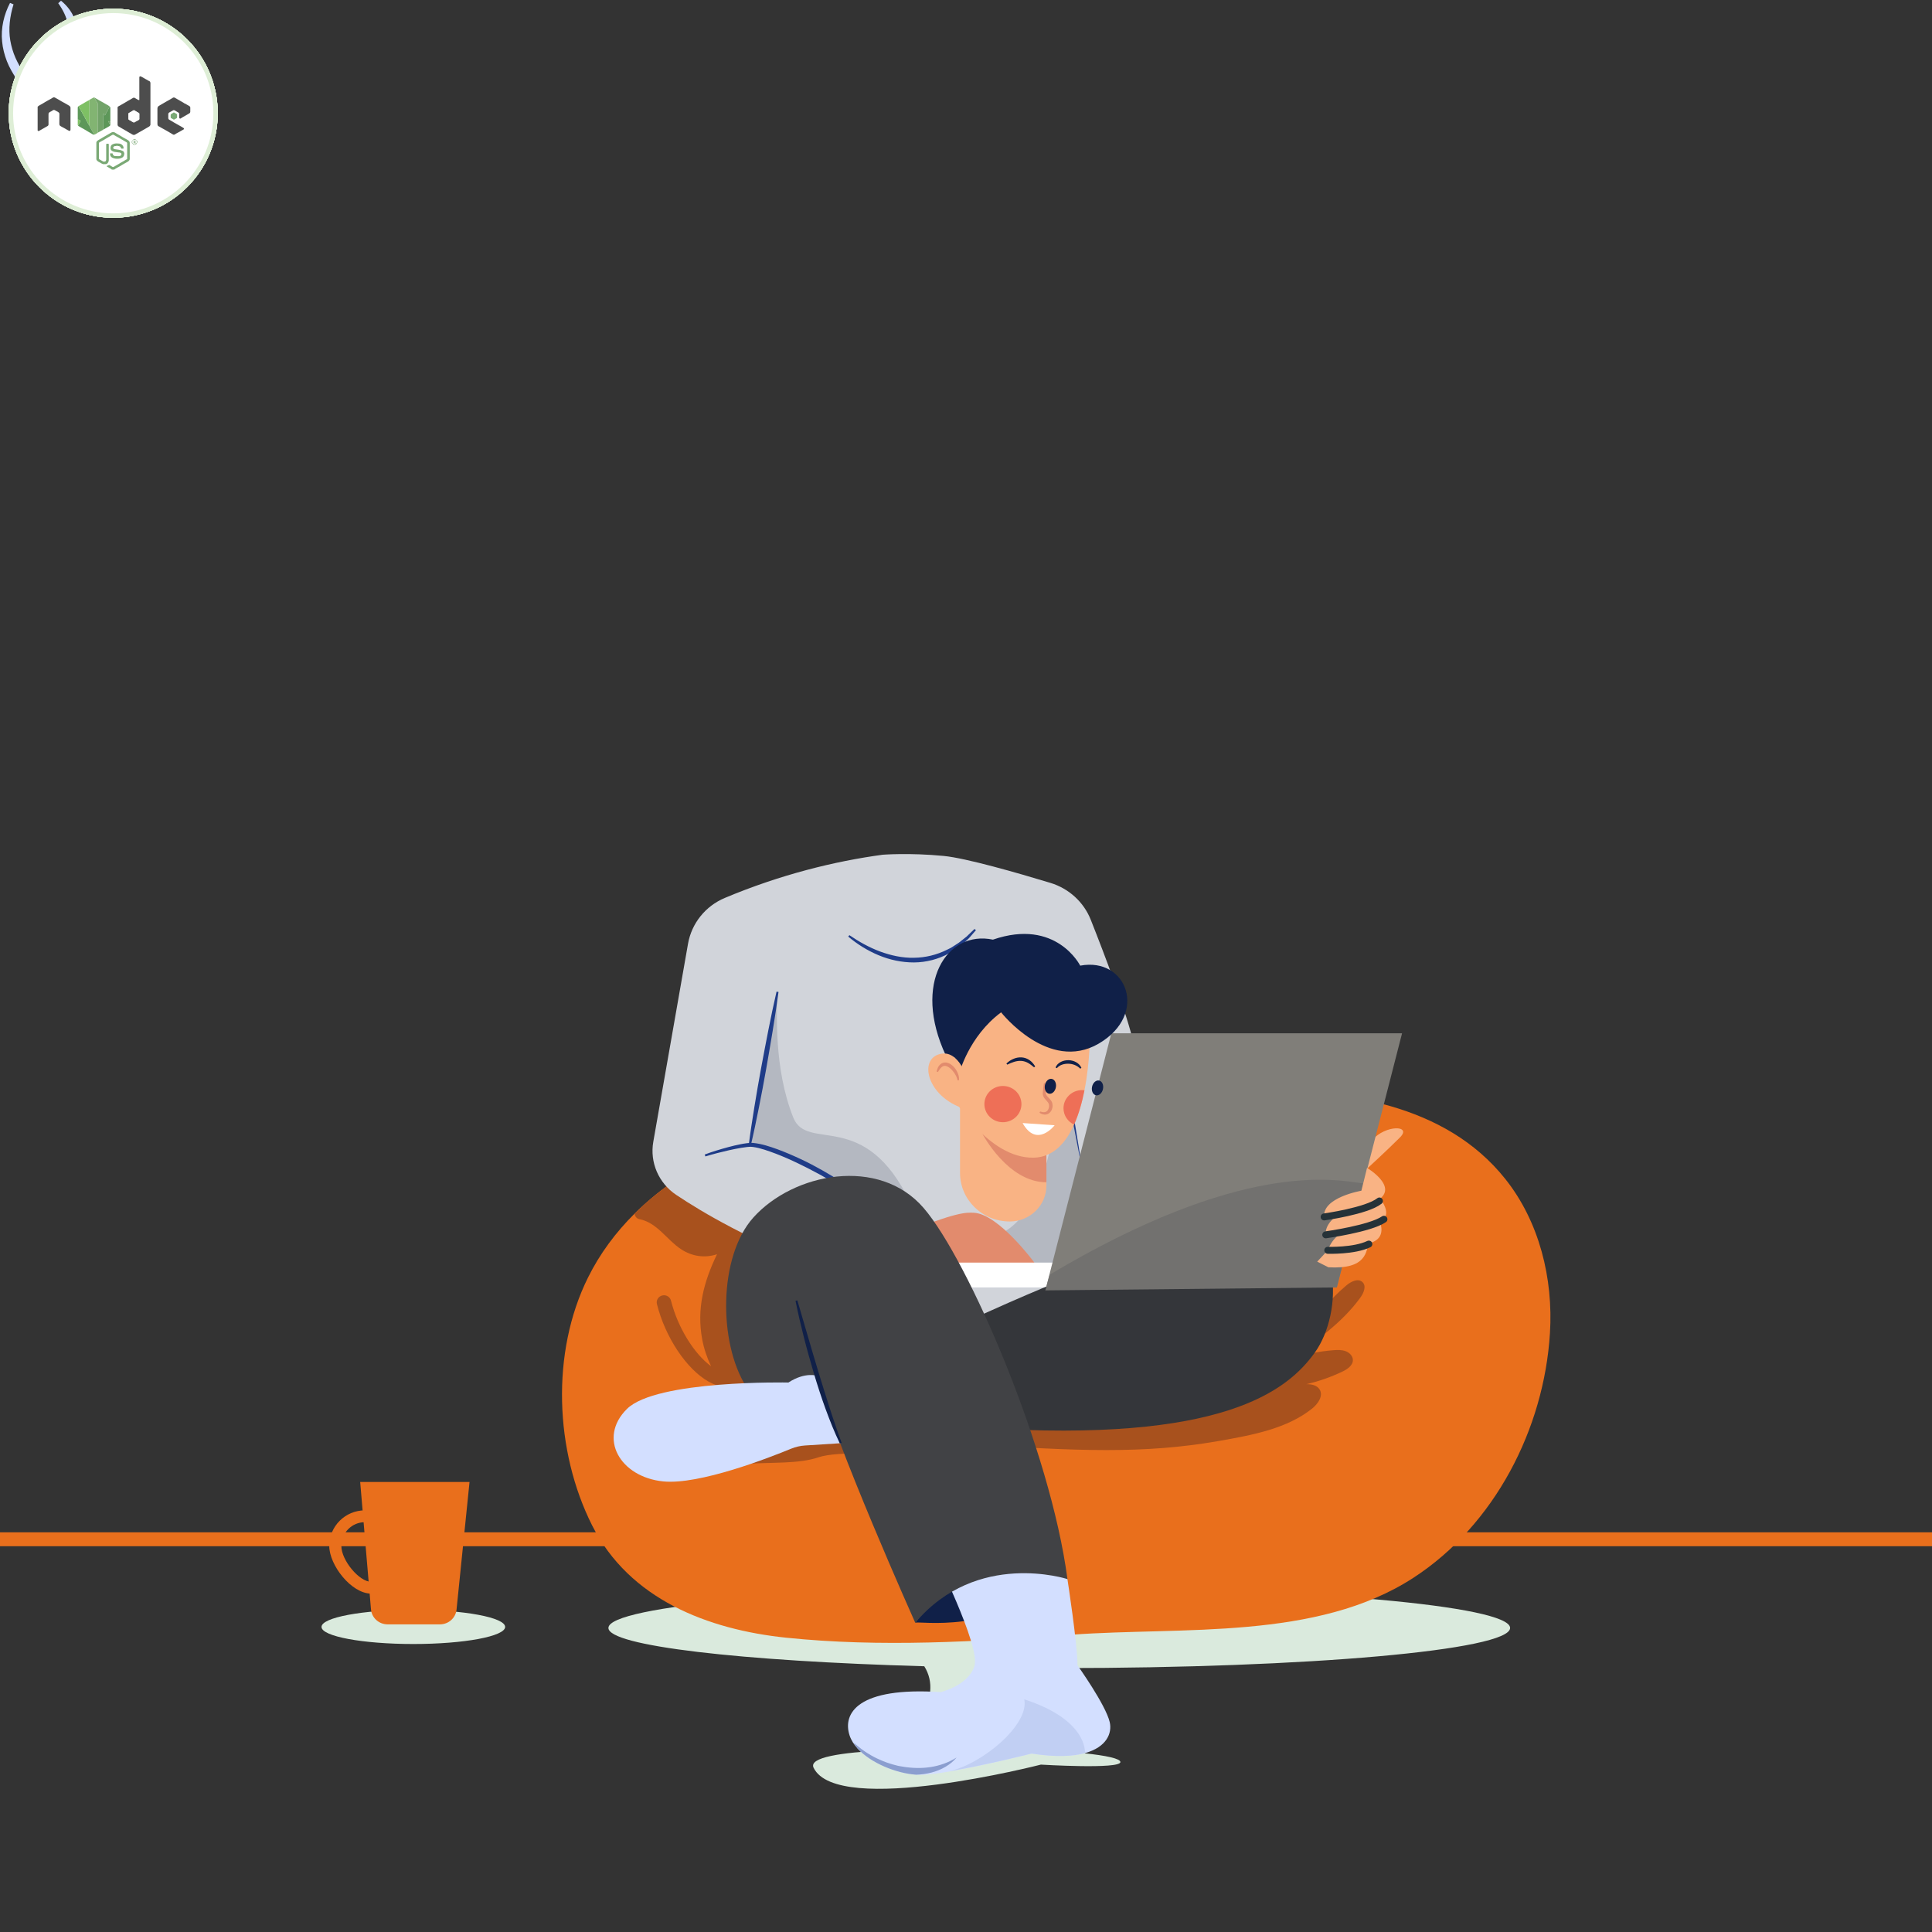 <svg xmlns="http://www.w3.org/2000/svg" xmlns:xlink="http://www.w3.org/1999/xlink" preserveAspectRatio="xMidYMid meet" width="694" height="694" viewBox="0 0 694 694" style="width:100%;height:100%"><rect x="0" y="0" width="694" height="694" fill="#333333" stroke="none"/><defs fill="#000000"><animateTransform repeatCount="indefinite" dur="3s" begin="0s" xlink:href="#_R_G_L_11_G" fill="freeze" attributeName="transform" from="0" to="0" type="rotate" additive="sum" keyTimes="0;0.289;0.589;0.878;1" values="0;7;7;0;0" keySplines="0.333 0 0.667 1;0.333 0 0.667 1;0.333 0 0.667 1;0 0 0 0" calcMode="spline"/><animateTransform repeatCount="indefinite" dur="3s" begin="0s" xlink:href="#_R_G_L_11_G" fill="freeze" attributeName="transform" from="-34.529 -107.543" to="-34.529 -107.543" type="translate" additive="sum" keyTimes="0;1" values="-34.529 -107.543;-34.529 -107.543" keySplines="0 0 1 1" calcMode="spline"/><animateTransform repeatCount="indefinite" dur="3s" begin="0s" xlink:href="#_R_G_L_10_G" fill="freeze" attributeName="transform" from="1 1" to="1 1" type="scale" additive="sum" keyTimes="0;0.211;0.244;0.278;0.611;0.644;0.678;1" values="1 1;1 1;1 0;1 1;1 1;1 0;1 1;1 1" keySplines="0.167 0.167 0.833 0.833;0.167 0.167 0.833 0.833;0.167 0.167 0.833 0.833;0.167 0.167 0.833 0.833;0.167 0.167 0.833 0.833;0.167 0.167 0.833 0.833;0 0 0 0" calcMode="spline"/><animateTransform repeatCount="indefinite" dur="3s" begin="0s" xlink:href="#_R_G_L_10_G" fill="freeze" attributeName="transform" from="-10.962 -3.398" to="-10.962 -3.398" type="translate" additive="sum" keyTimes="0;1" values="-10.962 -3.398;-10.962 -3.398" keySplines="0 0 1 1" calcMode="spline"/><animateTransform repeatCount="indefinite" dur="3s" begin="0s" xlink:href="#_R_G_L_10_G_N_12_T_0" fill="freeze" attributeName="transform" from="0" to="0" type="rotate" additive="sum" keyTimes="0;0.289;0.589;0.878;1" values="0;7;7;0;0" keySplines="0.333 0 0.667 1;0.333 0 0.667 1;0.333 0 0.667 1;0 0 0 0" calcMode="spline"/><animateTransform repeatCount="indefinite" dur="3s" begin="0s" xlink:href="#_R_G_L_10_G_N_12_T_0" fill="freeze" attributeName="transform" from="-34.529 -107.543" to="-34.529 -107.543" type="translate" additive="sum" keyTimes="0;1" values="-34.529 -107.543;-34.529 -107.543" keySplines="0 0 1 1" calcMode="spline"/><animate repeatCount="indefinite" dur="3s" begin="0s" xlink:href="#_R_G_L_9_G" fill="freeze" attributeName="opacity" from="0" to="0" keyTimes="0;0.167;0.389;0.711;0.911;1" values="0;0;1;1;0;0" keySplines="0.333 0 0.667 1;0.333 0 0.667 1;0.333 0 0.667 1;0.333 0 0.667 1;0 0 0 0" calcMode="spline"/><animateMotion repeatCount="indefinite" dur="3s" begin="0s" xlink:href="#_R_G_L_9_G" fill="freeze" keyTimes="0;0.167;0.911;1" path="M143.32 501.45 C143.32,501.45 143.32,501.45 143.32,501.45 C143.32,501.45 143.32,490.95 143.32,490.95 C143.32,490.95 143.32,490.95 143.32,490.95 " keyPoints="0;0;1;1" keySplines="0.333 0 0.667 1;0.333 0 0.667 1;0 0 0 0" calcMode="spline"/><animateTransform repeatCount="indefinite" dur="3s" begin="0s" xlink:href="#_R_G_L_9_G" fill="freeze" attributeName="transform" from="-14.243 -25.558" to="-14.243 -25.558" type="translate" additive="sum" keyTimes="0;1" values="-14.243 -25.558;-14.243 -25.558" keySplines="0 0 1 1" calcMode="spline"/><animate repeatCount="indefinite" dur="3s" begin="0s" xlink:href="#_R_G_L_8_G" fill="freeze" attributeName="opacity" from="0" to="0" keyTimes="0;0.356;0.722;0.989;1" values="0;1;1;0;0" keySplines="0.333 0 0.667 1;0.333 0 0.667 1;0.333 0 0.667 1;0 0 0 0" calcMode="spline"/><animateMotion repeatCount="indefinite" dur="3s" begin="0s" xlink:href="#_R_G_L_8_G" fill="freeze" keyTimes="0;1" path="M135 495 C135,495 135,465.5 135,465.5 " keyPoints="0;1" keySplines="0.333 0 0.667 1" calcMode="spline"/><animateTransform repeatCount="indefinite" dur="3s" begin="0s" xlink:href="#_R_G_L_8_G" fill="freeze" attributeName="transform" from="0" to="7" type="rotate" additive="sum" keyTimes="0;0.989;1" values="0;7;7" keySplines="0.167 0.167 0.833 0.833;0 0 0 0" calcMode="spline"/><animateMotion repeatCount="indefinite" dur="3s" begin="0s" xlink:href="#_R_G_L_7_G" fill="freeze" keyTimes="0;0.4;0.744;1" path="M155.64 421.25 C155.64,421.25 166.64,429.75 166.64,429.75 C166.64,429.75 157.14,433.25 157.14,433.25 C157.14,433.25 155.64,421.25 155.64,421.25 " keyPoints="0;0.38;0.67;1" keySplines="0.333 0 0.667 1;0.333 0 0.667 1;0.333 0 0.667 1" calcMode="spline"/><animateTransform repeatCount="indefinite" dur="3s" begin="0s" xlink:href="#_R_G_L_7_G" fill="freeze" attributeName="transform" from="1.09 1.09" to="1.09 1.09" type="scale" additive="sum" keyTimes="0;0.367;0.989;1" values="1.09 1.09;0.76 0.76;1.09 1.09;1.09 1.09" keySplines="0.167 0 0.667 1;0.333 0 0.667 1;0 0 0 0" calcMode="spline"/><animateTransform repeatCount="indefinite" dur="3s" begin="0s" xlink:href="#_R_G_L_7_G" fill="freeze" attributeName="transform" from="-40.672 -40.671" to="-40.672 -40.671" type="translate" additive="sum" keyTimes="0;1" values="-40.672 -40.671;-40.672 -40.671" keySplines="0 0 1 1" calcMode="spline"/><animateMotion repeatCount="indefinite" dur="3s" begin="0s" xlink:href="#_R_G_L_6_G" fill="freeze" keyTimes="0;0.167;0.622;1" path="M155.64 299.25 C155.64,299.25 166.64,307.75 166.64,307.75 C166.64,307.75 157.14,311.25 157.14,311.25 C157.14,311.25 155.64,299.25 155.64,299.25 " keyPoints="0;0.38;0.67;1" keySplines="0.333 0 0.667 1;0.333 0 0.667 1;0.333 0 0.667 1" calcMode="spline"/><animateTransform repeatCount="indefinite" dur="3s" begin="0s" xlink:href="#_R_G_L_6_G" fill="freeze" attributeName="transform" from="0.82 0.82" to="0.82 0.82" type="scale" additive="sum" keyTimes="0;0.667;0.989;1" values="0.82 0.82;0.76 0.76;0.82 0.82;0.82 0.82" keySplines="0.167 0 0.667 1;0.333 0 0.667 1;0 0 0 0" calcMode="spline"/><animateTransform repeatCount="indefinite" dur="3s" begin="0s" xlink:href="#_R_G_L_6_G" fill="freeze" attributeName="transform" from="-40.672 -40.671" to="-40.672 -40.671" type="translate" additive="sum" keyTimes="0;1" values="-40.672 -40.671;-40.672 -40.671" keySplines="0 0 1 1" calcMode="spline"/><animateMotion repeatCount="indefinite" dur="3s" begin="0s" xlink:href="#_R_G_L_5_G" fill="freeze" keyTimes="0;0.344;0.567;1" path="M231.64 209.25 C231.64,209.25 242.64,217.75 242.64,217.75 C242.64,217.75 233.14,221.25 233.14,221.25 C233.14,221.25 231.64,209.25 231.64,209.25 " keyPoints="0;0.38;0.67;1" keySplines="0.333 0 0.667 1;0.333 0 0.667 1;0.333 0 0.667 1" calcMode="spline"/><animateTransform repeatCount="indefinite" dur="3s" begin="0s" xlink:href="#_R_G_L_5_G" fill="freeze" attributeName="transform" from="1.24 1.24" to="1.24 1.24" type="scale" additive="sum" keyTimes="0;0.433;0.989;1" values="1.24 1.24;0.76 0.76;1.24 1.24;1.24 1.24" keySplines="0.167 0 0.667 1;0.333 0 0.667 1;0 0 0 0" calcMode="spline"/><animateTransform repeatCount="indefinite" dur="3s" begin="0s" xlink:href="#_R_G_L_5_G" fill="freeze" attributeName="transform" from="-40.672 -40.671" to="-40.672 -40.671" type="translate" additive="sum" keyTimes="0;1" values="-40.672 -40.671;-40.672 -40.671" keySplines="0 0 1 1" calcMode="spline"/><animateMotion repeatCount="indefinite" dur="3s" begin="0s" xlink:href="#_R_G_L_4_G" fill="freeze" keyTimes="0;0.267;0.7;1" path="M323.64 157.25 C323.64,157.25 334.64,165.75 334.64,165.75 C334.64,165.75 325.14,169.25 325.14,169.25 C325.14,169.25 323.64,157.25 323.64,157.25 " keyPoints="0;0.38;0.67;1" keySplines="0.333 0 0.667 1;0.333 0 0.667 1;0.333 0 0.667 1" calcMode="spline"/><animateTransform repeatCount="indefinite" dur="3s" begin="0s" xlink:href="#_R_G_L_4_G" fill="freeze" attributeName="transform" from="0.8 0.8" to="0.8 0.8" type="scale" additive="sum" keyTimes="0;0.6;0.989;1" values="0.8 0.8;0.76 0.76;0.8 0.8;0.8 0.8" keySplines="0.167 0 0.667 1;0.333 0 0.667 1;0 0 0 0" calcMode="spline"/><animateTransform repeatCount="indefinite" dur="3s" begin="0s" xlink:href="#_R_G_L_4_G" fill="freeze" attributeName="transform" from="-40.672 -40.671" to="-40.672 -40.671" type="translate" additive="sum" keyTimes="0;1" values="-40.672 -40.671;-40.672 -40.671" keySplines="0 0 1 1" calcMode="spline"/><animateMotion repeatCount="indefinite" dur="3s" begin="0s" xlink:href="#_R_G_L_3_G" fill="freeze" keyTimes="0;0.444;0.8;1" path="M451.64 291.25 C451.64,291.25 462.64,299.75 462.64,299.75 C462.64,299.75 453.14,303.25 453.14,303.25 C453.14,303.25 451.64,291.25 451.64,291.25 " keyPoints="0;0.38;0.67;1" keySplines="0.333 0 0.667 1;0.333 0 0.667 1;0.333 0 0.667 1" calcMode="spline"/><animateTransform repeatCount="indefinite" dur="3s" begin="0s" xlink:href="#_R_G_L_3_G" fill="freeze" attributeName="transform" from="0.6 0.6" to="0.6 0.6" type="scale" additive="sum" keyTimes="0;0.322;0.989;1" values="0.6 0.6;0.76 0.76;0.6 0.6;0.6 0.6" keySplines="0.167 0 0.667 1;0.333 0 0.667 1;0 0 0 0" calcMode="spline"/><animateTransform repeatCount="indefinite" dur="3s" begin="0s" xlink:href="#_R_G_L_3_G" fill="freeze" attributeName="transform" from="-40.672 -40.671" to="-40.672 -40.671" type="translate" additive="sum" keyTimes="0;1" values="-40.672 -40.671;-40.672 -40.671" keySplines="0 0 1 1" calcMode="spline"/><animateMotion repeatCount="indefinite" dur="3s" begin="0s" xlink:href="#_R_G_L_2_G" fill="freeze" keyTimes="0;0.344;0.622;1" path="M559.64 257.25 C559.64,257.25 570.64,265.75 570.64,265.75 C570.64,265.75 561.14,269.25 561.14,269.25 C561.14,269.25 559.64,257.25 559.64,257.25 " keyPoints="0;0.38;0.67;1" keySplines="0.333 0 0.667 1;0.333 0 0.667 1;0.333 0 0.667 1" calcMode="spline"/><animateTransform repeatCount="indefinite" dur="3s" begin="0s" xlink:href="#_R_G_L_2_G" fill="freeze" attributeName="transform" from="1.13 1.13" to="1.13 1.13" type="scale" additive="sum" keyTimes="0;0.544;0.989;1" values="1.13 1.13;0.76 0.76;1.13 1.13;1.13 1.13" keySplines="0.167 0 0.667 1;0.333 0 0.667 1;0 0 0 0" calcMode="spline"/><animateTransform repeatCount="indefinite" dur="3s" begin="0s" xlink:href="#_R_G_L_2_G" fill="freeze" attributeName="transform" from="-40.672 -40.671" to="-40.672 -40.671" type="translate" additive="sum" keyTimes="0;1" values="-40.672 -40.671;-40.672 -40.671" keySplines="0 0 1 1" calcMode="spline"/><animateMotion repeatCount="indefinite" dur="3s" begin="0s" xlink:href="#_R_G_L_1_G" fill="freeze" keyTimes="0;0.222;0.756;1" path="M453.64 173.25 C453.64,173.25 464.64,181.75 464.64,181.75 C464.64,181.75 455.14,185.25 455.14,185.25 C455.14,185.25 453.64,173.25 453.64,173.25 " keyPoints="0;0.38;0.67;1" keySplines="0.333 0 0.667 1;0.333 0 0.667 1;0.333 0 0.667 1" calcMode="spline"/><animateTransform repeatCount="indefinite" dur="3s" begin="0s" xlink:href="#_R_G_L_1_G" fill="freeze" attributeName="transform" from="1.16 1.16" to="1.16 1.16" type="scale" additive="sum" keyTimes="0;0.733;0.989;1" values="1.16 1.16;0.76 0.76;1.16 1.16;1.16 1.16" keySplines="0.167 0 0.667 1;0.333 0 0.667 1;0 0 0 0" calcMode="spline"/><animateTransform repeatCount="indefinite" dur="3s" begin="0s" xlink:href="#_R_G_L_1_G" fill="freeze" attributeName="transform" from="-40.672 -40.671" to="-40.672 -40.671" type="translate" additive="sum" keyTimes="0;1" values="-40.672 -40.671;-40.672 -40.671" keySplines="0 0 1 1" calcMode="spline"/><animateMotion repeatCount="indefinite" dur="3s" begin="0s" xlink:href="#_R_G_L_0_G" fill="freeze" keyTimes="0;0.278;0.7;1" path="M559.64 373.25 C559.64,373.25 570.64,381.75 570.64,381.75 C570.64,381.75 561.14,385.25 561.14,385.25 C561.14,385.25 559.64,373.25 559.64,373.25 " keyPoints="0;0.38;0.67;1" keySplines="0.333 0 0.667 1;0.333 0 0.667 1;0.333 0 0.667 1" calcMode="spline"/><animateTransform repeatCount="indefinite" dur="3s" begin="0s" xlink:href="#_R_G_L_0_G" fill="freeze" attributeName="transform" from="0.71 0.71" to="0.71 0.71" type="scale" additive="sum" keyTimes="0;0.389;0.989;1" values="0.71 0.71;0.76 0.76;0.71 0.71;0.71 0.71" keySplines="0.167 0 0.667 1;0.333 0 0.667 1;0 0 0 0" calcMode="spline"/><animateTransform repeatCount="indefinite" dur="3s" begin="0s" xlink:href="#_R_G_L_0_G" fill="freeze" attributeName="transform" from="-40.672 -40.671" to="-40.672 -40.671" type="translate" additive="sum" keyTimes="0;1" values="-40.672 -40.671;-40.672 -40.671" keySplines="0 0 1 1" calcMode="spline"/><animate attributeType="XML" attributeName="opacity" dur="3s" from="0" to="1" xlink:href="#time_group" fill="#000000"/></defs><g id="_R_G"><g id="_R_G_L_13_G" transform=" translate(411.003, 474.295) translate(-349.5, -168.274)"><path id="_R_G_L_13_G_D_0_P_0" stroke="#e96f1c" stroke-linecap="round" stroke-linejoin="round" fill="none" stroke-width="5" stroke-opacity="1" d=" M-61.5 246.91 C-61.5,246.91 632.5,246.91 632.5,246.91 "/><path id="_R_G_L_13_G_D_1_P_0" fill="#daeadd" fill-opacity="1" fill-rule="nonzero" d=" M86.97 284.53 C105.19,284.53 119.95,281.78 119.95,278.39 C119.95,274.99 105.19,272.24 86.97,272.24 C68.76,272.24 53.99,274.99 53.99,278.39 C53.99,281.78 68.76,284.53 86.97,284.53z "/><path id="_R_G_L_13_G_D_2_P_0" fill="#e96f1c" fill-opacity="1" fill-rule="nonzero" d=" M71.85 266.43 C64.71,266.43 56.77,256.21 56.77,249.29 C56.77,242.25 62.5,236.52 69.55,236.52 C76.6,236.52 82.34,242.25 82.34,249.29 C82.34,255.92 79.49,266.43 71.85,266.43z  M69.55 240.77 C64.9,240.77 61.11,244.59 61.11,249.29 C61.11,254.47 67.53,262.19 71.85,262.19 C75.81,262.19 78,254.56 78,249.29 C78,244.59 74.21,240.77 69.55,240.77z "/><path id="_R_G_L_13_G_D_3_P_0" fill="#e96f1c" fill-opacity="1" fill-rule="nonzero" d=" M96.52 277.47 C96.52,277.47 77.74,277.47 77.74,277.47 C74.62,277.47 72.02,275.13 71.76,272.09 C71.76,272.09 67.88,226.32 67.88,226.32 C67.88,226.32 107.16,226.32 107.16,226.32 C107.16,226.32 102.49,272.19 102.49,272.19 C102.18,275.19 99.6,277.47 96.52,277.47z "/><path id="_R_G_L_13_G_D_4_P_0" fill="#daeadd" fill-opacity="1" fill-rule="nonzero" d=" M480.95 278.76 C480.95,270.8 408.44,264.35 319,264.35 C229.56,264.35 157.05,270.8 157.05,278.76 C157.05,285.22 204.76,290.68 270.51,292.52 C277.67,304.01 265.72,317.75 256.56,322.71 C240.47,323.5 228.93,325.25 230.75,328.98 C239.34,346.64 312.4,327.85 312.4,327.85 C312.4,327.85 340.96,329.59 340.96,326.93 C340.96,325.71 335.93,324.59 327.66,323.74 C327.66,323.74 328.27,323.71 328.27,323.71 C328.27,323.71 297.43,293.05 297.43,293.05 C304.49,293.14 311.69,293.18 319.01,293.18 C408.45,293.18 480.95,286.72 480.95,278.76z "/><path id="_R_G_L_13_G_D_5_P_0" fill="#e96f1c" fill-opacity="1" fill-rule="nonzero" d=" M495.26 172.87 C493.12,207.33 475.37,241.76 446.26,260.71 C411.56,283.3 363.05,278.3 323.53,281.18 C289.38,283.67 254.96,285.8 220.79,282.25 C192.79,279.32 164.55,268.48 151.18,241.89 C137.78,215.24 136.33,179.83 149.73,152.86 C154,144.25 159.72,136.6 166.44,129.93 C167.54,128.84 168.68,127.76 169.83,126.72 C170.61,126.02 171.4,125.32 172.21,124.64 C173.44,123.59 174.71,122.58 175.99,121.58 C176.42,121.26 176.84,120.94 177.27,120.62 C177.7,120.29 178.13,119.98 178.57,119.66 C179,119.35 179.44,119.04 179.88,118.73 C180.21,118.5 180.54,118.27 180.87,118.04 C181.42,117.66 181.97,117.29 182.53,116.92 C187.53,113.63 192.78,110.73 198.21,108.25 C203.48,105.81 208.92,103.75 214.38,102.09 C232.36,96.63 251.13,94.69 269.68,92.31 C309.03,87.26 349.1,85.54 388.77,85.56 C421.14,85.57 457.59,90.31 479.23,117.49 C491.45,132.84 496.48,153.24 495.26,172.87z "/><path id="_R_G_L_13_G_D_6_P_0" fill="#a8511d" fill-opacity="1" fill-rule="nonzero" d=" M198.21 108.25 C192.78,110.73 187.53,113.63 182.54,116.92 C181.97,117.29 181.41,117.66 180.87,118.04 C180.54,118.27 180.21,118.5 179.88,118.73 C179.44,119.04 179.01,119.35 178.57,119.67 C178.14,119.98 177.7,120.3 177.28,120.62 C176.84,120.94 176.42,121.26 175.99,121.59 C174.73,122.57 173.49,123.58 172.26,124.62 C172.26,124.62 172.21,124.64 172.21,124.64 C171.4,125.32 170.61,126.02 169.83,126.72 C168.68,127.77 167.54,128.84 166.45,129.93 C166.54,130.83 167.14,131.7 168.12,131.9 C174.63,133.19 177.9,139.26 183.15,142.72 C187.04,145.29 191.65,145.99 196.06,144.52 C191.31,154.36 188.69,164.11 190.74,175.12 C191.37,178.44 192.45,181.68 193.92,184.74 C187.82,180.31 181.95,170.82 179.53,161.19 C179.19,159.83 177.78,158.97 176.38,159.33 C174.99,159.66 174.13,161.04 174.47,162.41 C177.46,174.33 185.08,185.78 192.99,190.26 C194.88,191.32 196.79,192 198.69,192.32 C200.25,194.28 202,196.11 203.92,197.74 C203.92,197.74 215.62,200.94 215.62,200.94 C215.62,200.94 225.17,140.67 225.17,140.67 C225.17,140.67 198.21,108.25 198.21,108.25z "/><path id="_R_G_L_13_G_D_7_P_0" fill="#d1d4da" fill-opacity="1" fill-rule="nonzero" d=" M232.12 148.73 C207.93,139.51 191.14,129.71 181.39,123.19 C175.07,118.96 171.87,111.5 173.17,104.12 C173.17,104.12 185.64,33 185.64,33 C186.92,25.67 191.89,19.45 198.86,16.53 C218.87,8.13 238.36,3.34 255.55,1.01 C255.55,1.01 265.18,0.25 277.46,1.44 C285.54,2.22 304.05,7.55 315.81,11.12 C322.46,13.14 327.79,18.01 330.31,24.36 C335.24,36.79 343.25,57.79 345.81,69.14 C354.63,108.33 353.18,105.43 353.18,105.43 C353.18,105.43 362.3,165.71 362.3,165.71 C362.3,165.71 265.53,171.01 265.53,171.01 C265.53,171.01 240.8,159.98 240.8,159.98 C240.8,159.98 232.12,148.73 232.12,148.73z "/><path id="_R_G_L_13_G_D_8_P_0" fill="#b4b8c1" fill-opacity="1" fill-rule="nonzero" d=" M265.59 126.25 C249.18,91.57 228.5,108.12 223.44,95.39 C216.34,77.54 217.69,57.36 217.65,51.24 C217.65,51.24 207.77,105.68 207.77,105.68 C207.77,105.68 229.83,107.73 237.99,120.73 C237.99,120.73 265.59,126.25 265.59,126.25z "/><path id="_R_G_L_13_G_D_9_P_0" fill="#1f3c88" fill-opacity="1" fill-rule="nonzero" d=" M218.15 50.31 C217.54,54.97 216.81,59.6 216.06,64.24 C215.33,68.88 214.47,73.49 213.69,78.12 C212.87,82.74 212,87.36 211.08,91.96 C211.08,91.96 209.66,98.86 209.66,98.86 C209.15,101.15 208.68,103.45 208.13,105.74 C208.13,105.74 207.41,105.61 207.41,105.61 C207.69,103.28 208.05,100.96 208.38,98.63 C208.38,98.63 209.47,91.68 209.47,91.68 C210.22,87.04 211.02,82.42 211.87,77.8 C212.76,73.19 213.57,68.57 214.51,63.97 C215.43,59.36 216.38,54.76 217.44,50.18 C217.44,50.18 218.15,50.31 218.15,50.31z "/><path id="_R_G_L_13_G_D_10_P_0" fill="#1f3c88" fill-opacity="1" fill-rule="nonzero" d=" M314.03 41.7 C315.34,47.75 316.55,53.82 317.74,59.89 C318.95,65.95 320.04,72.04 321.19,78.12 C322.29,84.2 323.37,90.29 324.42,96.39 C324.42,96.39 325.93,105.54 325.93,105.54 C326.4,108.59 326.9,111.65 327.33,114.71 C327.33,114.71 326.67,114.83 326.67,114.83 C325.99,111.8 325.38,108.77 324.74,105.75 C324.74,105.75 322.93,96.64 322.93,96.64 C321.76,90.57 320.62,84.49 319.5,78.41 C318.44,72.32 317.31,66.24 316.3,60.14 C315.27,54.04 314.27,47.94 313.36,41.82 C313.36,41.82 314.03,41.7 314.03,41.7z "/><path id="_R_G_L_13_G_D_11_P_0" fill="#b4b8c1" fill-opacity="1" fill-rule="nonzero" d=" M318.62 69.77 C319.77,80.81 318.04,137.97 290.84,138.82 C290.84,138.82 291.13,151.27 291.13,151.27 C291.13,151.27 333.95,148.73 333.95,148.73 C333.95,148.73 318.62,69.77 318.62,69.77z "/><path id="_R_G_L_13_G_D_12_P_0" fill="#e28b6d" fill-opacity="1" fill-rule="nonzero" d=" M262.7 137.26 C282.02,129.2 285.71,129.5 288.31,129.62 C297.2,130.05 310,147.45 310,147.45 C310,147.45 309.78,150.64 309.78,150.64 C309.78,150.64 260.97,150.64 260.97,150.64 C260.97,150.64 262.7,137.26 262.7,137.26z "/><path id="_R_G_L_13_G_D_13_P_0" fill="#ffffff" fill-opacity="1" fill-rule="nonzero" d=" M336.98 147.52 C336.98,147.52 276.88,147.52 276.88,147.52 C276.88,147.52 276.88,156.44 276.88,156.44 C276.88,156.44 336.98,156.44 336.98,156.44 C336.98,156.44 336.98,147.52 336.98,147.52z "/><path id="_R_G_L_13_G_D_14_P_0" fill="#102048" fill-opacity="1" fill-rule="nonzero" d=" M267.27 276.91 C268.86,276.06 294.02,281.44 321.94,261.21 C321.94,261.21 285.92,251.16 285.92,251.16 C285.92,251.16 267.27,276.91 267.27,276.91z "/><path id="_R_G_L_13_G_D_15_P_0" fill="#a8511d" fill-opacity="1" fill-rule="nonzero" d=" M427.18 160.06 C428.38,158.39 429.42,155.92 427.9,154.51 C426.33,153.04 423.76,154.33 422.12,155.73 C419.21,158.17 416.57,160.85 414.13,163.71 C414.13,163.71 353.33,174.76 353.33,174.76 C353.33,174.76 270.02,194.56 270.02,194.56 C270.02,194.56 284.34,212.45 284.34,212.45 C326,215.42 349.72,216.18 375.79,211.69 C389.08,209.39 400.95,207.03 409.82,199.96 C411.92,198.27 413.92,195.44 412.55,193.14 C411.62,191.58 409.7,191.18 407.76,191.19 C412.21,190.17 416.53,188.66 420.64,186.7 C422.47,185.84 424.51,184.48 424.47,182.49 C424.44,181.07 423.26,179.86 421.9,179.35 C420.55,178.84 419.06,178.88 417.61,178.98 C412.05,179.39 406.56,180.58 401.34,182.5 C410.84,176.02 420.5,169.3 427.18,160.06z  M401.22 182.59 C401.22,182.57 401.23,182.56 401.25,182.54 C401.27,182.54 401.31,182.53 401.33,182.51 C401.3,182.54 401.25,182.56 401.22,182.59z "/><path id="_R_G_L_13_G_D_16_P_0" fill="#34363a" fill-opacity="1" fill-rule="nonzero" d=" M287.66 167.83 C287.66,167.83 368.8,130.05 395.27,131.75 C421.74,133.44 420.87,165.7 410.89,179.71 C400.91,193.72 377.48,212.4 291.13,206.88 C291.13,206.88 287.66,167.83 287.66,167.83z "/><path id="_R_G_L_13_G_D_17_P_0" fill="#d3dfff" fill-opacity="1" fill-rule="nonzero" d=" M328.27 323.71 C323.87,324.92 317.64,325.22 309.07,323.88 C309.07,323.88 297.96,326.7 287.03,328.92 C279.62,330.42 272.31,331.64 268.57,331.52 C268.25,331.52 267.92,331.5 267.59,331.47 C260.42,330.97 251.37,327.31 246.57,322.08 C246.57,322.07 246.56,322.05 246.54,322.04 C245.22,320.6 244.22,319.03 243.68,317.38 C241.08,309.45 246.58,299.83 276.37,301.81 C276.37,301.81 286.21,299.55 288.52,292.47 C290.84,285.4 273.77,251.45 273.77,251.45 C273.77,251.45 298.07,235.32 298.07,235.32 C298.07,235.32 321.93,261.21 321.93,261.21 C321.93,261.21 325.55,284.55 325.55,292.19 C325.55,292.19 335.67,306.35 337.12,312.57 C338.05,316.54 336.02,321.56 328.27,323.71z "/><path id="_R_G_L_13_G_D_18_P_0" fill="#1f3c88" fill-opacity="1" fill-rule="nonzero" d=" M191.64 108.7 C194.43,107.65 197.26,106.81 200.13,106.03 C201.56,105.65 203.01,105.29 204.48,105.01 C205.21,104.86 205.95,104.74 206.71,104.64 C207.09,104.58 207.46,104.55 207.86,104.52 C208.27,104.5 208.68,104.5 209.07,104.54 C212.19,104.86 215.01,105.82 217.82,106.83 C220.61,107.87 223.35,109.04 226.03,110.3 C228.73,111.54 231.34,112.93 233.92,114.39 C236.5,115.84 239.03,117.37 241.5,119.01 C246.39,122.31 251.1,125.94 255.16,130.22 C255.16,130.22 254.64,130.73 254.64,130.73 C252.46,128.8 250.19,126.97 247.83,125.26 C245.49,123.53 243.06,121.91 240.58,120.37 C235.66,117.22 230.5,114.46 225.24,111.91 C222.61,110.64 219.93,109.46 217.21,108.41 C214.49,107.41 211.71,106.35 208.94,105.98 C208.59,105.93 208.26,105.92 207.94,105.92 C207.6,105.94 207.23,105.97 206.88,106 C206.17,106.08 205.45,106.18 204.73,106.3 C203.29,106.55 201.85,106.83 200.42,107.15 C197.55,107.79 194.7,108.53 191.89,109.38 C191.89,109.38 191.64,108.7 191.64,108.7z "/><path id="_R_G_L_13_G_D_19_P_0" fill="#a8511d" fill-opacity="1" fill-rule="nonzero" d=" M206.08 219.83 C215.84,219.19 225.43,219.87 232.4,217.49 C239.85,214.94 259.31,216.64 259.31,216.64 C259.31,216.64 248.6,201.57 248.6,201.57 C248.6,201.57 205.21,212.18 205.21,212.18 C205.21,212.18 206.08,219.83 206.08,219.83z "/><path id="_R_G_L_13_G_D_20_P_0" fill="#414245" fill-opacity="1" fill-rule="nonzero" d=" M206.52 192.02 C196.54,176.32 196.54,145.33 209.12,131.32 C223.5,115.31 254.25,109.25 270.3,127.93 C286.36,146.6 315.87,214.94 321.94,261.21 C321.94,261.21 289.4,250.6 267.27,276.91 C267.27,276.91 238.19,211.97 232.12,188.2 C232.12,188.2 215.63,200.93 215.63,200.93 C215.63,200.93 206.52,192.02 206.52,192.02z "/><path id="_R_G_L_13_G_D_21_P_0" fill="#d3dfff" fill-opacity="1" fill-rule="nonzero" d=" M232.11 188.2 C232.11,188.2 227.78,186.65 221.7,190.6 C221.7,190.6 174.26,189.61 163.7,200.09 C153.14,210.55 161.24,224.56 176.72,226.12 C189.71,227.43 214.92,217.57 222.69,214.37 C224.27,213.72 225.95,213.33 227.66,213.22 C227.66,213.22 240.51,212.4 240.51,212.4 C240.51,212.4 232.11,188.2 232.11,188.2z "/><path id="_R_G_L_13_G_D_22_P_0" fill="#1f3c88" fill-opacity="1" fill-rule="nonzero" d=" M243.61 29.9 C247.06,32.28 250.75,34.33 254.65,35.78 C258.55,37.21 262.67,38.12 266.8,38.02 C270.92,37.98 275,36.98 278.68,35.14 C278.68,35.14 280.07,34.45 280.07,34.45 C280.52,34.2 280.94,33.89 281.38,33.62 C282.24,33.06 283.14,32.53 283.91,31.83 C283.91,31.83 285.13,30.87 285.13,30.87 C285.13,30.87 285.74,30.38 285.74,30.38 C285.93,30.21 286.11,30.02 286.3,29.84 C287.04,29.12 287.79,28.39 288.55,27.68 C288.55,27.68 289.07,28.1 289.07,28.1 C288.39,28.91 287.69,29.72 286.99,30.51 C286.81,30.71 286.64,30.92 286.45,31.11 C286.45,31.11 285.86,31.65 285.86,31.65 C285.86,31.65 284.69,32.74 284.69,32.74 C283.92,33.49 283.02,34.09 282.14,34.72 C281.7,35.03 281.28,35.37 280.81,35.65 C280.81,35.65 279.39,36.44 279.39,36.44 C275.59,38.54 271.2,39.68 266.82,39.7 C262.43,39.71 258.08,38.78 254.1,37.11 C250.11,35.45 246.43,33.15 243.19,30.41 C243.19,30.41 243.61,29.9 243.61,29.9z "/><path id="_R_G_L_13_G_D_23_P_0" fill="#102048" fill-opacity="1" fill-rule="nonzero" d=" M224.92 161.1 C224.92,161.1 228.68,173.97 228.68,173.97 C229.96,178.25 231.16,182.55 232.49,186.82 C233.8,191.08 235.1,195.35 236.48,199.6 C237.17,201.72 237.84,203.85 238.6,205.95 C238.96,207 239.29,208.07 239.68,209.12 C240.07,210.16 240.45,211.21 240.82,212.27 C240.82,212.27 240.19,212.52 240.19,212.52 C239.22,210.49 238.31,208.43 237.46,206.35 C236.6,204.28 235.83,202.17 235.04,200.07 C233.5,195.85 232.13,191.58 230.84,187.28 C229.59,182.98 228.35,178.68 227.26,174.34 C226.16,170 225.13,165.64 224.26,161.25 C224.26,161.25 224.92,161.1 224.92,161.1z "/><path id="_R_G_L_13_G_D_24_P_0" fill="#c1cff3" fill-opacity="1" fill-rule="nonzero" d=" M328.26 323.71 C323.87,324.92 317.64,325.22 309.07,323.88 C309.07,323.88 290.69,328.48 279.09,330.29 C291.02,327.95 308.38,313.52 306.42,304.4 C323.57,309.92 328.23,318.3 328.26,323.71z "/><path id="_R_G_L_13_G_D_25_P_0" fill="#8b9ecf" fill-opacity="1" fill-rule="nonzero" d=" M282.12 325.3 C279.91,327.97 276.61,329.78 273.15,330.69 C271.33,331.16 269.47,331.42 267.59,331.48 C260.42,330.98 251.37,327.32 246.57,322.09 C246.57,322.07 246.56,322.05 246.54,322.04 C246.03,321.36 245.55,320.66 245.13,319.93 C247.68,322.26 250.46,324.16 253.46,325.61 C254.96,326.3 256.48,326.97 258.07,327.44 C258.84,327.73 259.65,327.9 260.45,328.12 C261.23,328.36 262.06,328.45 262.88,328.6 C269.35,329.67 276.24,329 282.12,325.3z "/></g><g id="_R_G_L_12_G" transform=" translate(441.404, 417.347) translate(-66.166, -46.423)"><path id="_R_G_L_12_G_D_0_P_0" fill="#f9b384" fill-opacity="1" fill-rule="nonzero" d=" M114.88 49.77 C114.88,49.77 123.23,42.1 127.66,37.65 C132.08,33.21 122.43,33.07 117.67,38.6 C112.91,44.14 114.88,49.77 114.88,49.77z "/><path id="_R_G_L_12_G_D_1_P_0" fill="#807e79" fill-opacity="1" fill-rule="nonzero" d=" M104.97 91.54 C104.97,91.54 0.54,91.54 0.54,91.54 C0.54,91.54 23.97,0.25 23.97,0.25 C23.97,0.25 128.4,0.25 128.4,0.25 C128.4,0.25 104.97,91.54 104.97,91.54z "/><path id="_R_G_L_12_G_D_2_P_0" fill="#72716f" fill-opacity="1" fill-rule="nonzero" d=" M114.43 54.2 C104.1,52.69 70.69,45.9 1.84,86.94 C1.84,86.94 0.25,92.6 0.25,92.6 C0.25,92.6 104.97,91.54 104.97,91.54 C104.97,91.54 114.43,54.2 114.43,54.2z "/><path id="_R_G_L_12_G_D_3_P_0" fill="#f9b384" fill-opacity="1" fill-rule="nonzero" d=" M116.42 74.48 C115.77,78.78 115.55,85.1 101.94,84.3 C101.94,84.3 97.92,82.28 97.92,82.28 C97.92,82.28 101.72,78.2 101.72,78.2 C101.72,78.2 109.91,74.11 109.91,74.11 C109.91,74.11 116.42,74.48 116.42,74.48z "/><path id="_R_G_L_12_G_D_4_P_0" fill="#f9b384" fill-opacity="1" fill-rule="nonzero" d=" M117.7 62.88 C117.7,62.88 125.15,72.4 117.67,75.33 C109.53,78.52 101.72,78.2 101.72,78.2 C105.19,68.65 116.47,69.29 116.47,69.29 C116.47,69.29 117.7,62.88 117.7,62.88z "/><path id="_R_G_L_12_G_D_5_P_0" fill="#f9b384" fill-opacity="1" fill-rule="nonzero" d=" M117.92 56.73 C117.92,56.73 128.19,66.07 118.64,68.68 C105.16,72.38 101,72.65 101,72.65 C100.28,65.64 113.65,61.11 113.65,61.11 C113.65,61.11 117.92,56.73 117.92,56.73z "/><path id="_R_G_L_12_G_D_6_P_0" fill="#f9b384" fill-opacity="1" fill-rule="nonzero" d=" M115.82 48.59 C115.82,48.59 129.86,56.94 116.69,61.61 C103.53,66.28 100.42,66.21 100.42,66.21 C99.7,59.2 113.8,56.8 113.8,56.8 C113.8,56.8 115.82,48.59 115.82,48.59z "/><path id="_R_G_L_12_G_D_7_P_0" stroke="#263238" stroke-linecap="round" stroke-linejoin="round" fill="none" stroke-width="2.5" stroke-opacity="1" d=" M100.41 66.21 C100.41,66.21 115.71,64.09 120.27,60.48 "/><path id="_R_G_L_12_G_D_8_P_0" stroke="#263238" stroke-linecap="round" stroke-linejoin="round" fill="none" stroke-width="2.5" stroke-opacity="1" d=" M100.99 72.64 C100.99,72.64 116.9,70.45 121.89,67.05 "/><path id="_R_G_L_12_G_D_9_P_0" stroke="#263238" stroke-linecap="round" stroke-linejoin="round" fill="none" stroke-width="2.5" stroke-opacity="1" d=" M101.72 78.2 C101.72,78.2 111.16,78.52 116.47,75.97 "/></g><g id="_R_G_L_11_G" transform=" translate(327.353, 329.433)"><path id="_R_G_L_11_G_D_0_P_0" fill="#102048" fill-opacity="1" fill-rule="nonzero" d=" M60.67 17.44 C60.67,17.44 52.1,0.25 29.32,8.1 C12.83,4.6 0.25,23.7 12.4,49.7 C12.4,49.7 35.29,54.9 35.29,54.9 C35.29,54.9 60.67,17.44 60.67,17.44z "/><path id="_R_G_L_11_G_D_1_P_0" fill="#f9b384" fill-opacity="1" fill-rule="nonzero" d=" M48.53 66.04 C48.53,66.04 48.53,96.45 48.53,96.45 C48.53,103.56 42.63,109.34 35.35,109.34 C25.49,109.34 17.5,101.52 17.5,91.88 C17.5,91.88 17.5,66.04 17.5,66.04 C17.5,66.04 48.53,66.04 48.53,66.04z "/><path id="_R_G_L_11_G_D_2_P_0" fill="#e28b6d" fill-opacity="1" fill-rule="nonzero" d=" M48.53 78.66 C48.53,78.66 48.53,95.25 48.53,95.25 C34.71,95.31 25.53,77.83 25.53,77.83 C25.53,77.83 48.53,78.66 48.53,78.66z "/><path id="_R_G_L_11_G_D_3_P_0" fill="#f9b384" fill-opacity="1" fill-rule="nonzero" d=" M62.2 62.21 C61.37,66.42 60.18,70.74 58.47,74.53 C55.49,81.19 50.93,86.27 43.97,86.42 C27.67,86.76 15.11,64.98 15.11,64.98 C15.11,64.98 17.71,35.27 17.71,35.27 C17.71,35.27 30.08,21.68 30.08,21.68 C30.08,21.68 64.15,42.27 64.15,42.27 C64.15,42.27 64.24,51.93 62.2,62.21z "/><path id="_R_G_L_11_G_D_4_P_0" fill="#102048" fill-opacity="1" fill-rule="nonzero" d=" M17.18 56.28 C17.18,56.28 20.54,42.91 32.26,34.21 C32.26,34.21 49.29,55.96 67.3,45.46 C85.31,34.95 77.5,14.26 60.68,17.44 C60.68,17.44 41.37,15.32 41.37,15.32 C41.37,15.32 17.18,22.86 17.18,22.86 C17.18,22.86 13.05,41.43 13.05,41.43 C13.05,41.43 17.18,56.28 17.18,56.28z "/><path id="_R_G_L_11_G_D_5_P_0" fill="#f9b384" fill-opacity="1" fill-rule="nonzero" d=" M19.74 57.15 C19.74,57.15 16.56,46.83 9.56,49.41 C2.56,51.99 6.28,65.42 20.1,69.15 C20.1,69.15 19.74,57.15 19.74,57.15z "/><path id="_R_G_L_11_G_D_6_P_0" fill="#e28b6d" fill-opacity="1" fill-rule="nonzero" d=" M16.6 58.61 C16.44,57.68 15.99,56.82 15.47,56.03 C14.93,55.25 14.29,54.52 13.55,54.01 C12.81,53.5 12.01,53.25 11.34,53.61 C10.62,53.95 10.06,54.79 9.57,55.65 C9.57,55.65 9.09,55.49 9.09,55.49 C9.3,54.48 9.68,53.37 10.76,52.64 C11.29,52.28 12.02,52.15 12.65,52.26 C13.29,52.37 13.84,52.64 14.31,52.97 C15.25,53.65 15.94,54.53 16.43,55.49 C16.91,56.44 17.27,57.52 17.11,58.62 C17.11,58.62 16.6,58.61 16.6,58.61z "/><path id="_R_G_L_11_G_D_7_P_0" fill="#e28b6d" fill-opacity="1" fill-rule="nonzero" d=" M48.15 59.7 C48.26,60.91 48.31,62.11 48.32,63.28 C48.37,63.73 48.58,64.11 48.97,64.52 C49.34,64.93 49.81,65.35 50.23,65.94 C50.43,66.24 50.59,66.61 50.67,66.97 C50.76,67.34 50.77,67.7 50.75,68.05 C50.68,68.76 50.43,69.46 49.95,70.02 C49.71,70.31 49.4,70.55 49.06,70.72 C48.7,70.87 48.32,70.97 47.95,70.95 C47.21,70.92 46.57,70.64 46.04,70.27 C46.04,70.27 46.28,69.83 46.28,69.83 C46.84,70.02 47.4,70.15 47.9,70.06 C48.39,69.99 48.78,69.74 49.04,69.34 C49.57,68.57 49.65,67.35 49.14,66.63 C48.87,66.22 48.43,65.82 48.01,65.3 C47.58,64.81 47.18,64.07 47.21,63.3 C47.3,62.07 47.45,60.86 47.64,59.66 C47.64,59.66 48.15,59.7 48.15,59.7z "/><path id="_R_G_L_11_G_D_8_P_0" fill="#102048" fill-opacity="1" fill-rule="nonzero" d=" M34.16 52.6 C34.86,51.92 35.68,51.36 36.6,50.96 C37.52,50.55 38.56,50.33 39.62,50.39 C40.68,50.46 41.72,50.84 42.54,51.44 C43.38,52.04 44.02,52.82 44.49,53.65 C44.49,53.65 44.09,53.96 44.09,53.96 C43.37,53.36 42.68,52.8 41.93,52.38 C41.17,51.97 40.36,51.71 39.53,51.66 C37.85,51.53 36.14,52.19 34.46,53 C34.46,53 34.16,52.6 34.16,52.6z "/><path id="_R_G_L_11_G_D_9_P_0" fill="#102048" fill-opacity="1" fill-rule="nonzero" d=" M51.83 54.05 C52.12,53.15 52.88,52.43 53.73,52.01 C54.58,51.57 55.55,51.39 56.5,51.4 C57.45,51.42 58.41,51.67 59.24,52.14 C60.07,52.61 60.76,53.33 61.11,54.16 C61.11,54.16 60.69,54.44 60.69,54.44 C59.51,53.27 58.02,52.72 56.47,52.67 C54.93,52.64 53.3,53.05 52.29,54.27 C52.29,54.27 51.83,54.05 51.83,54.05z "/><path id="_R_G_L_11_G_D_10_P_0" fill="#ffffff" fill-opacity="1" fill-rule="nonzero" d=" M39.98 73.98 C39.98,73.98 51.49,74.78 51.49,74.78 C51.49,74.78 45.07,83.12 39.98,73.98z "/><path id="_R_G_L_11_G_D_11_P_0" fill="#ee6f57" fill-opacity="1" fill-rule="nonzero" d=" M62.2 62.21 C61.37,66.42 60.18,70.74 58.47,74.53 C56.23,73.5 54.67,71.26 54.67,68.66 C54.67,65.06 57.66,62.15 61.33,62.15 C61.62,62.15 61.92,62.17 62.2,62.21z "/><path id="_R_G_L_11_G_D_12_P_0" fill="#ee6f57" fill-opacity="1" fill-rule="nonzero" d=" M35.48 73.17 C38.87,71.78 40.47,67.97 39.04,64.65 C37.62,61.34 33.72,59.78 30.33,61.17 C26.94,62.56 25.35,66.38 26.77,69.69 C28.19,73.01 32.1,74.57 35.48,73.17z "/></g><g id="_R_G_L_10_G_N_12_T_0" transform=" translate(327.353, 329.433)"><g id="_R_G_L_10_G" transform=" translate(47.482, 57.677)"><path id="_R_G_L_10_G_D_0_P_0" fill="#102048" fill-opacity="1" fill-rule="nonzero" d=" M21.37 4.07 C21.07,5.54 19.94,6.55 18.85,6.33 C17.77,6.11 17.14,4.75 17.44,3.29 C17.75,1.82 18.87,0.81 19.96,1.03 C21.04,1.25 21.68,2.61 21.37,4.07z "/><path id="_R_G_L_10_G_D_1_P_0" fill="#102048" fill-opacity="1" fill-rule="nonzero" d=" M4.46 3.41 C4.7,1.94 4.02,0.6 2.92,0.43 C1.83,0.25 0.74,1.31 0.5,2.78 C0.25,4.26 0.94,5.59 2.03,5.77 C3.13,5.94 4.21,4.89 4.46,3.41z "/></g></g><g id="_R_G_L_9_G"><path id="_R_G_L_9_G_D_0_P_0" fill="#d3dfff" fill-opacity="1" fill-rule="nonzero" d=" M4.86 1.56 C3.54,5.87 2.96,10.3 3.7,14.57 C4.07,16.7 4.69,18.77 5.55,20.76 C6.43,22.74 7.53,24.63 8.78,26.45 C10.07,28.23 11.44,29.99 12.99,31.61 C13.36,32 13.76,32.48 14.16,32.95 C14.55,33.43 14.97,33.88 15.34,34.38 C15.34,34.38 16.38,35.94 16.38,35.94 C16.74,36.45 16.96,37.08 17.24,37.64 C17.55,38.2 17.69,38.85 17.88,39.47 C18.1,40.08 18.13,40.75 18.21,41.4 C18.26,41.73 18.25,42.06 18.22,42.39 C18.22,42.39 18.15,43.38 18.15,43.38 C18.1,43.71 18.02,44.02 17.94,44.35 C17.87,44.67 17.8,44.99 17.66,45.29 C17.66,45.29 17.28,46.19 17.28,46.19 C17.12,46.47 16.96,46.75 16.79,47.02 C16.64,47.3 16.44,47.56 16.25,47.81 C16.05,48.06 15.87,48.32 15.64,48.54 C14.79,49.48 13.84,50.24 12.7,50.87 C12.7,50.87 11.97,49.74 11.97,49.74 C13.58,48.36 14.9,46.5 15.35,44.58 C15.43,44.35 15.45,44.1 15.48,43.86 C15.51,43.61 15.55,43.38 15.56,43.13 C15.56,43.13 15.53,42.41 15.53,42.41 C15.53,42.17 15.52,41.93 15.44,41.69 C15.33,41.21 15.3,40.73 15.07,40.27 C14.89,39.8 14.77,39.32 14.47,38.89 C14.2,38.45 14.01,37.98 13.69,37.56 C13.69,37.56 12.76,36.29 12.76,36.29 C12.42,35.87 12.02,35.49 11.67,35.09 C11.67,35.09 10.52,33.86 10.52,33.86 C9.69,33 8.87,32.13 8.11,31.2 C7.32,30.3 6.62,29.32 5.92,28.34 C4.59,26.34 3.35,24.24 2.47,21.98 C1.6,19.71 0.98,17.34 0.76,14.93 C0.25,10.08 1.43,5.21 3.6,1.05 C3.6,1.05 4.86,1.56 4.86,1.56z "/></g><g id="_R_G_L_8_G"><path id="_R_G_L_8_G_D_0_P_0" fill="#d3dfff" fill-opacity="1" fill-rule="nonzero" d=" M21.91 0.25 C24.34,2.2 26.33,4.91 27.24,8.04 C27.72,9.59 27.93,11.21 27.95,12.82 C27.98,14.44 27.71,16.03 27.38,17.58 C27.01,19.12 26.48,20.61 25.87,22.04 C25.87,22.04 25.46,23.03 25.46,23.03 C25.34,23.33 25.19,23.64 25.08,23.95 C25.08,23.95 24.82,24.88 24.82,24.88 C24.72,25.19 24.71,25.48 24.65,25.79 C24.57,26.1 24.6,26.39 24.58,26.68 C24.55,26.99 24.63,27.26 24.66,27.54 C24.67,27.84 24.81,28.08 24.87,28.37 C25,28.62 25.09,28.9 25.27,29.14 C25.87,30.14 27.03,30.99 28.24,31.53 C28.24,31.53 27.97,32.83 27.97,32.83 C26.25,32.65 24.64,31.94 23.36,30.6 C23.03,30.28 22.79,29.88 22.53,29.5 C22.34,29.09 22.07,28.69 21.96,28.24 C21.84,27.81 21.69,27.36 21.67,26.92 C21.63,26.48 21.56,26.02 21.6,25.59 C21.64,25.16 21.61,24.71 21.71,24.3 C21.71,24.3 21.97,23.06 21.97,23.06 C22.07,22.66 22.22,22.28 22.35,21.89 C22.48,21.5 22.61,21.09 22.73,20.79 C23.27,19.48 23.66,18.14 24.02,16.8 C24.34,15.46 24.55,14.1 24.63,12.75 C24.7,11.4 24.6,10.05 24.37,8.72 C23.89,6.05 22.61,3.54 20.92,1.15 C20.92,1.15 21.91,0.25 21.91,0.25z "/></g><g id="_R_G_L_7_G"><path id="_R_G_L_7_G_D_0_P_0" fill="#ffffff" fill-opacity="1" fill-rule="nonzero" d=" M77.43 40.67 C77.43,60.97 60.97,77.43 40.67,77.43 C20.37,77.43 3.92,60.97 3.92,40.67 C3.92,20.37 20.37,3.92 40.67,3.92 C60.97,3.92 77.43,20.37 77.43,40.67z "/><path id="_R_G_L_7_G_D_1_P_0" stroke="#deeed6" stroke-linecap="round" stroke-linejoin="round" fill="none" stroke-width="1.567" stroke-opacity="1" d=" M77.43 40.67 C77.43,60.97 60.97,77.43 40.67,77.43 C20.37,77.43 3.92,60.97 3.92,40.67 C3.92,20.37 20.37,3.92 40.67,3.92 C60.97,3.92 77.43,20.37 77.43,40.67z "/><path id="_R_G_L_7_G_D_2_P_0" fill="#faf9f8" fill-opacity="1" fill-rule="nonzero" d=" M51.54 29.05 C48.66,28.38 48.65,28.38 47.99,30.89 C47.41,33.14 46.91,35.41 46.21,37.63 C45.99,38.33 46.31,39.43 45.1,39.81 C44.32,36.49 43.52,33.25 42.79,29.99 C42.55,28.93 41.93,28.63 40.93,28.64 C39.95,28.64 39.3,28.85 39.07,29.96 C38.61,32.24 38.13,34.52 37.45,36.74 C37.14,37.72 37.46,39.03 36.22,39.77 C35.78,38.02 35.36,36.36 34.95,34.7 C34.55,33.11 34.14,31.53 33.75,29.94 C33.37,28.4 32.18,28.48 31.07,28.74 C29.69,29.07 30.66,30.03 30.83,30.6 C31.97,34.56 33.28,38.48 34.35,42.46 C34.77,44.03 35.65,44.3 37.01,44.17 C38.31,44.05 38.34,42.99 38.57,42.1 C39.32,39.12 39.81,36.06 40.96,32.67 C41.83,36.3 42.61,39.38 43.3,42.49 C43.54,43.55 43.92,44.19 45.15,44.21 C46.24,44.22 47.01,43.93 47.34,42.84 C48.74,38.24 50.14,33.65 51.54,29.05z  M17.6 31.78 C18.19,31.61 18.78,31.5 19.33,31.27 C20.74,30.68 22.19,30.56 23.66,30.85 C25.2,31.14 26.21,32.8 25.83,34.43 C25.46,36.05 24.26,34.93 23.49,34.98 C22.01,35.06 20.54,34.97 19.14,35.56 C16.95,36.47 15.81,38.67 16.3,41.05 C16.75,43.19 18.44,44.47 20.86,44.45 C22.26,44.43 23.68,44.35 24.78,43.35 C25.61,42.58 26.24,42.23 26.92,43.51 C27.28,44.19 27.91,44.44 28.64,43.85 C29.25,43.37 29.97,43.05 29.44,42.01 C28.88,40.93 28.76,39.72 28.77,38.49 C28.78,36.59 28.81,34.69 28.69,32.8 C28.58,30.96 27.76,29.47 25.91,28.81 C23.44,27.94 20.98,28.05 18.56,29.05 C17.25,29.58 16.9,30.43 17.6,31.78z  M58.94 28.28 C58.65,28.28 58.39,28.27 58.13,28.28 C55.21,28.42 53.14,29.97 52.8,32.26 C52.49,34.36 53.83,36.09 56.59,37.12 C57.64,37.51 58.73,37.81 59.77,38.22 C60.53,38.52 61.11,39.04 61.08,39.95 C61.04,40.92 60.51,41.47 59.59,41.83 C57.83,42.51 56.18,42.01 54.5,41.59 C53.89,41.44 53.15,40.72 52.76,41.72 C52.42,42.6 52.74,43.38 53.73,43.8 C55.7,44.66 57.68,44.89 59.8,44.37 C62.41,43.73 64.01,42.19 64.13,39.93 C64.26,37.81 63.23,36.5 60.56,35.49 C59.43,35.07 58.23,34.81 57.12,34.34 C56.3,33.99 55.65,33.35 55.84,32.33 C56.03,31.35 56.75,30.91 57.69,30.81 C58.99,30.68 60.28,30.71 61.55,31.09 C62.13,31.26 62.9,31.94 63.18,30.76 C63.38,29.91 63.06,29.16 62.21,28.88 C61.15,28.53 60.08,28.11 58.94,28.28z "/><path id="_R_G_L_7_G_D_3_P_0" fill="#f9a543" fill-opacity="1" fill-rule="nonzero" d=" M43.85 59.32 C49.42,58.64 54.71,57.12 59.51,54.17 C60.29,53.69 61.95,53.3 61.4,52.12 C60.77,50.78 59.54,52.06 58.73,52.37 C53.15,54.45 47.41,55.64 41.47,55.69 C32.55,55.78 24.12,53.74 16.23,49.56 C15.67,49.27 15.13,48.62 14.34,49.08 C14.35,49.25 14.31,49.44 14.39,49.55 C14.53,49.76 14.73,49.93 14.93,50.1 C19.42,54.05 24.61,56.7 30.37,58.32 C35.08,59.24 39.65,59.8 43.85,59.32z "/><path id="_R_G_L_7_G_D_4_P_0" fill="#faa94c" fill-opacity="1" fill-rule="nonzero" d=" M66.5 50.77 C66.3,51.5 65.97,52.19 65.61,52.87 C65.26,53.54 65.15,54.35 64.7,54.97 C64.06,55.84 63.59,56.87 62.08,57.23 C62.63,55.46 63.19,53.95 63.56,52.4 C64.04,50.37 63.68,49.96 61.54,49.87 C59.95,49.81 58.36,49.86 56.71,49.86 C58.94,47.53 62.63,47.01 66.25,48.47 C67.08,48.66 66.77,49.73 66.5,50.77z "/><path id="_R_G_L_7_G_D_5_P_0" fill="#4d515b" fill-opacity="1" fill-rule="nonzero" d=" M51.54 29.05 C50.14,33.65 48.74,38.25 47.34,42.84 C47.01,43.93 46.24,44.22 45.15,44.21 C43.92,44.19 43.54,43.55 43.3,42.49 C42.61,39.38 41.83,36.3 40.96,32.67 C39.81,36.06 39.32,39.12 38.56,42.1 C38.34,42.99 38.31,44.05 37.01,44.18 C35.65,44.3 34.77,44.03 34.35,42.46 C33.28,38.48 31.96,34.56 30.83,30.6 C30.66,30.03 29.69,29.07 31.07,28.74 C32.18,28.48 33.37,28.41 33.75,29.95 C34.14,31.53 34.55,33.11 34.95,34.7 C35.36,36.36 35.78,38.03 36.22,39.77 C37.46,39.03 37.14,37.72 37.45,36.74 C38.13,34.52 38.61,32.24 39.07,29.96 C39.3,28.85 39.95,28.65 40.93,28.64 C41.93,28.63 42.55,28.94 42.79,29.99 C43.52,33.25 44.32,36.5 45.1,39.81 C46.31,39.43 45.99,38.33 46.21,37.63 C46.91,35.41 47.41,33.14 47.99,30.89 C48.65,28.38 48.67,28.38 51.54,29.05z "/><path id="_R_G_L_7_G_D_6_P_0" fill="#4b4f5a" fill-opacity="1" fill-rule="nonzero" d=" M17.6 31.78 C16.9,30.43 17.25,29.59 18.56,29.05 C20.98,28.06 23.44,27.94 25.91,28.81 C27.76,29.47 28.58,30.97 28.69,32.8 C28.81,34.69 28.78,36.59 28.77,38.49 C28.76,39.72 28.88,40.93 29.44,42.01 C29.97,43.05 29.25,43.37 28.64,43.85 C27.91,44.44 27.28,44.19 26.92,43.51 C26.24,42.23 25.61,42.58 24.78,43.35 C23.68,44.35 22.26,44.44 20.86,44.45 C18.44,44.47 16.75,43.19 16.3,41.05 C15.81,38.67 16.95,36.48 19.14,35.56 C20.54,34.97 22.01,35.06 23.49,34.98 C24.26,34.94 25.46,36.05 25.83,34.43 C26.21,32.8 25.2,31.14 23.67,30.85 C22.19,30.56 20.74,30.68 19.33,31.27 C18.78,31.5 18.19,31.61 17.6,31.78z  M25.87 38.94 C26,38.32 26.09,37.69 25.3,37.47 C23.71,37.01 22.1,36.73 20.55,37.6 C19.52,38.18 19.23,39.13 19.36,40.22 C19.48,41.28 20.13,41.94 21.13,42.19 C23.17,42.71 25.6,41.02 25.87,38.94z "/><path id="_R_G_L_7_G_D_7_P_0" fill="#4d515b" fill-opacity="1" fill-rule="nonzero" d=" M58.94 28.28 C60.08,28.11 61.15,28.53 62.21,28.88 C63.06,29.16 63.38,29.91 63.18,30.76 C62.9,31.94 62.13,31.26 61.55,31.09 C60.28,30.71 58.99,30.68 57.69,30.81 C56.75,30.91 56.03,31.35 55.84,32.33 C55.65,33.36 56.3,33.99 57.12,34.34 C58.23,34.81 59.43,35.07 60.56,35.49 C63.23,36.5 64.26,37.81 64.14,39.93 C64.01,42.19 62.41,43.73 59.8,44.37 C57.68,44.89 55.7,44.66 53.73,43.81 C52.74,43.38 52.42,42.6 52.76,41.72 C53.15,40.72 53.89,41.45 54.5,41.59 C56.18,42.01 57.83,42.51 59.59,41.83 C60.51,41.47 61.04,40.92 61.08,39.95 C61.11,39.04 60.53,38.52 59.77,38.22 C58.73,37.81 57.64,37.51 56.59,37.12 C53.83,36.09 52.49,34.36 52.8,32.27 C53.14,29.97 55.21,28.42 58.13,28.29 C58.39,28.27 58.65,28.28 58.94,28.28z "/><path id="_R_G_L_7_G_D_8_P_0" fill="#eeedee" fill-opacity="1" fill-rule="nonzero" d=" M25.87 38.94 C25.6,41.02 23.16,42.71 21.13,42.19 C20.13,41.94 19.48,41.28 19.36,40.22 C19.23,39.13 19.52,38.18 20.55,37.6 C22.1,36.73 23.71,37.01 25.3,37.47 C26.08,37.69 26,38.32 25.87,38.94z "/></g><g id="_R_G_L_6_G"><path id="_R_G_L_6_G_D_0_P_0" fill="#ffffff" fill-opacity="1" fill-rule="nonzero" d=" M77.43 40.67 C77.43,60.97 60.97,77.43 40.67,77.43 C20.37,77.43 3.92,60.97 3.92,40.67 C3.92,20.37 20.37,3.92 40.67,3.92 C60.97,3.92 77.43,20.37 77.43,40.67z "/><path id="_R_G_L_6_G_D_1_P_0" stroke="#deeed6" stroke-linecap="round" stroke-linejoin="round" fill="none" stroke-width="1.567" stroke-opacity="1" d=" M77.43 40.67 C77.43,60.97 60.97,77.43 40.67,77.43 C20.37,77.43 3.92,60.97 3.92,40.67 C3.92,20.37 20.37,3.92 40.67,3.92 C60.97,3.92 77.43,20.37 77.43,40.67z "/><path id="_R_G_L_6_G_D_2_P_0" fill="#fed933" fill-opacity="1" fill-rule="nonzero" d=" M22.91 59.59 C22.91,59.59 22.91,23.95 22.91,23.95 C22.99,23.95 23.07,23.95 23.15,23.95 C34.88,23.95 46.62,23.95 58.35,23.95 C58.63,23.95 58.59,23.91 58.59,24.19 C58.59,35.92 58.59,47.64 58.59,59.37 C58.59,59.44 58.59,59.52 58.59,59.59 C58.51,59.59 58.44,59.59 58.37,59.59 C46.55,59.59 34.73,59.59 22.91,59.59z  M50.22 56.8 C51.13,56.79 52.03,56.67 52.89,56.33 C53.97,55.91 54.83,55.23 55.34,54.17 C55.72,53.4 55.81,52.59 55.77,51.76 C55.71,50.41 55.18,49.29 54.12,48.43 C53.41,47.86 52.61,47.44 51.79,47.07 C51.08,46.74 50.35,46.47 49.66,46.11 C49.35,45.96 49.07,45.78 48.83,45.54 C48.25,44.95 48.21,43.55 49.38,43.16 C50.18,42.89 50.93,43.03 51.57,43.62 C51.79,43.83 51.97,44.09 52.12,44.35 C52.17,44.44 52.21,44.47 52.31,44.4 C53.1,43.89 53.9,43.37 54.7,42.86 C54.77,42.82 54.8,42.79 54.75,42.71 C54.12,41.64 53.29,40.8 52.08,40.42 C50.74,40 49.38,39.99 48.04,40.45 C46.94,40.83 46.1,41.54 45.58,42.59 C45.2,43.35 45.09,44.16 45.15,44.99 C45.23,46.19 45.68,47.22 46.57,48.05 C47.25,48.67 48.05,49.1 48.88,49.47 C49.62,49.8 50.37,50.1 51.09,50.46 C51.43,50.63 51.75,50.82 52.01,51.09 C52.39,51.49 52.51,51.97 52.39,52.5 C52.27,53.07 51.87,53.43 51.35,53.61 C50.34,53.98 49.35,53.9 48.4,53.4 C47.77,53.06 47.32,52.52 46.95,51.93 C46.89,51.83 46.84,51.8 46.73,51.87 C45.91,52.35 45.08,52.83 44.25,53.3 C44.14,53.36 44.15,53.41 44.2,53.51 C44.69,54.42 45.36,55.16 46.23,55.72 C47.45,56.5 48.79,56.79 50.22,56.8z  M42.3 46.39 C42.3,46.39 42.31,46.39 42.31,46.39 C42.31,44.42 42.31,42.45 42.31,40.48 C42.31,40.34 42.27,40.31 42.13,40.31 C41.14,40.31 40.15,40.32 39.16,40.31 C39,40.31 38.96,40.34 38.96,40.51 C38.97,44.2 38.97,47.88 38.97,51.57 C38.97,51.87 38.95,52.16 38.9,52.45 C38.79,53.16 38.42,53.59 37.8,53.74 C37.55,53.8 37.29,53.81 37.03,53.8 C36.49,53.77 36.06,53.53 35.7,53.13 C35.45,52.84 35.26,52.52 35.08,52.19 C35.03,52.11 35,52.09 34.91,52.14 C34.07,52.65 33.23,53.16 32.39,53.67 C32.32,53.71 32.29,53.75 32.33,53.84 C32.88,54.93 33.68,55.79 34.81,56.29 C36.18,56.9 37.61,56.94 39.04,56.58 C40.16,56.3 41.05,55.68 41.63,54.67 C42.07,53.92 42.28,53.09 42.29,52.22 C42.31,50.28 42.3,48.33 42.3,46.39z "/><path id="_R_G_L_6_G_D_3_P_0" fill="#fdfcf1" fill-opacity="1" fill-rule="nonzero" d=" M58.59 59.59 C58.59,59.52 58.59,59.44 58.59,59.37 C58.59,47.64 58.59,35.92 58.59,24.19 C58.59,23.91 58.63,23.95 58.35,23.95 C46.62,23.95 34.88,23.95 23.15,23.95 C23.07,23.95 22.99,23.95 22.91,23.95 C22.92,23.94 22.9,23.91 22.93,23.91 C22.98,23.92 23.02,23.91 23.07,23.91 C34.87,23.91 46.67,23.92 58.46,23.91 C58.6,23.91 58.63,23.94 58.63,24.08 C58.63,35.87 58.63,47.67 58.62,59.47 C58.62,59.52 58.66,59.59 58.59,59.62 C58.59,59.61 58.59,59.6 58.59,59.59z "/><path id="_R_G_L_6_G_D_4_P_0" fill="#f3e585" fill-opacity="1" fill-rule="nonzero" d=" M58.59 59.59 C58.59,59.6 58.59,59.61 58.59,59.62 C46.75,59.62 34.91,59.62 23.07,59.62 C23.02,59.62 22.95,59.66 22.91,59.59 C34.73,59.59 46.55,59.59 58.37,59.59 C58.44,59.59 58.51,59.59 58.59,59.59z "/><path id="_R_G_L_6_G_D_5_P_0" fill="#4c4c4a" fill-opacity="1" fill-rule="nonzero" d=" M50.22 56.8 C48.79,56.79 47.45,56.5 46.23,55.72 C45.36,55.16 44.69,54.42 44.2,53.51 C44.15,53.41 44.14,53.37 44.25,53.3 C45.08,52.83 45.9,52.35 46.73,51.87 C46.84,51.8 46.88,51.83 46.95,51.93 C47.32,52.53 47.77,53.06 48.4,53.4 C49.34,53.9 50.34,53.98 51.35,53.61 C51.87,53.43 52.27,53.07 52.39,52.5 C52.51,51.98 52.4,51.49 52.01,51.09 C51.75,50.82 51.43,50.63 51.09,50.46 C50.37,50.1 49.62,49.8 48.88,49.48 C48.05,49.1 47.25,48.67 46.57,48.05 C45.68,47.22 45.23,46.19 45.15,44.99 C45.09,44.16 45.2,43.35 45.58,42.59 C46.1,41.54 46.94,40.84 48.04,40.45 C49.38,39.99 50.74,40 52.08,40.42 C53.29,40.8 54.12,41.64 54.75,42.71 C54.8,42.79 54.77,42.82 54.7,42.86 C53.9,43.38 53.11,43.89 52.31,44.4 C52.21,44.47 52.17,44.44 52.12,44.35 C51.97,44.09 51.79,43.84 51.57,43.62 C50.93,43.03 50.18,42.89 49.38,43.16 C48.21,43.55 48.25,44.95 48.83,45.54 C49.07,45.78 49.35,45.96 49.66,46.12 C50.35,46.47 51.08,46.74 51.79,47.07 C52.61,47.45 53.41,47.86 54.12,48.43 C55.18,49.29 55.71,50.41 55.77,51.76 C55.81,52.59 55.72,53.4 55.34,54.17 C54.83,55.23 53.97,55.91 52.89,56.33 C52.03,56.67 51.13,56.79 50.22,56.8z "/><path id="_R_G_L_6_G_D_6_P_0" fill="#4c4c4a" fill-opacity="1" fill-rule="nonzero" d=" M42.3 46.39 C42.3,48.33 42.31,50.28 42.29,52.22 C42.28,53.09 42.07,53.91 41.63,54.67 C41.05,55.68 40.16,56.3 39.04,56.58 C37.61,56.94 36.18,56.9 34.81,56.29 C33.68,55.79 32.88,54.93 32.33,53.84 C32.29,53.75 32.32,53.71 32.39,53.67 C33.23,53.16 34.07,52.65 34.91,52.14 C35,52.09 35.03,52.1 35.08,52.19 C35.26,52.52 35.45,52.84 35.7,53.13 C36.06,53.53 36.49,53.77 37.03,53.8 C37.29,53.81 37.55,53.8 37.8,53.74 C38.42,53.59 38.79,53.16 38.9,52.45 C38.95,52.16 38.97,51.87 38.97,51.57 C38.97,47.88 38.97,44.2 38.96,40.51 C38.96,40.34 39,40.31 39.16,40.31 C40.15,40.32 41.14,40.31 42.13,40.31 C42.27,40.31 42.31,40.34 42.31,40.48 C42.31,42.45 42.31,44.42 42.31,46.39 C42.31,46.39 42.3,46.39 42.3,46.39z "/></g><g id="_R_G_L_5_G"><path id="_R_G_L_5_G_D_0_P_0" fill="#ffffff" fill-opacity="1" fill-rule="nonzero" d=" M77.43 40.67 C77.43,60.97 60.97,77.43 40.67,77.43 C20.37,77.43 3.92,60.97 3.92,40.67 C3.92,20.37 20.37,3.92 40.67,3.92 C60.97,3.92 77.43,20.37 77.43,40.67z "/><path id="_R_G_L_5_G_D_1_P_0" stroke="#deeed6" stroke-linecap="round" stroke-linejoin="round" fill="none" stroke-width="1.567" stroke-opacity="1" d=" M77.43 40.67 C77.43,60.97 60.97,77.43 40.67,77.43 C20.37,77.43 3.92,60.97 3.92,40.67 C3.92,20.37 20.37,3.92 40.67,3.92 C60.97,3.92 77.43,20.37 77.43,40.67z "/><path id="_R_G_L_5_G_D_2_P_0" fill="#6ab263" fill-opacity="1" fill-rule="nonzero" d=" M29.57 44.84 C30.99,50.93 34.18,55.86 38.96,59.76 C40.68,58.01 40.26,55.68 40.58,53.56 C40.85,51.74 40.17,49.83 40.99,48.04 C41.01,45.62 41.02,43.2 41.03,40.77 C40.22,40.07 40.77,39.2 40.77,38.35 C40.73,33.62 40.64,28.77 40.67,24.04 C40.67,23.19 40.7,22.74 41.03,21.52 C41.26,20.26 40.65,18.9 41.49,17.71 C41.17,17.06 41.17,16.16 40.38,15.99 C39.79,16.69 39.35,17.38 38.76,17.9 C33.79,22.32 30.92,27.91 29.65,34.44 C29.23,37.64 29.12,41.05 29.57,44.84z "/><path id="_R_G_L_5_G_D_3_P_0" fill="#5ea65d" fill-opacity="1" fill-rule="nonzero" d=" M40.99 48.04 C41.01,45.62 41.02,43.19 41.03,40.77 C41.03,34.36 41.03,27.94 41.03,21.52 C41.26,20.26 40.65,18.89 41.49,17.71 C45.67,22.14 49.3,26.92 50.86,33 C53.35,42.79 51.41,51.38 44.1,58.49 C43.55,59.04 42.83,59.41 42.19,59.87 C41.62,58.66 41.01,57.5 41.03,56.08 C41.08,53.4 41.01,50.72 40.99,48.04z "/><path id="_R_G_L_5_G_D_4_P_0" fill="#a4b590" fill-opacity="1" fill-rule="nonzero" d=" M40.99 48.04 C41.01,50.72 41.08,53.4 41.03,56.08 C41.01,57.5 41.62,58.66 42.19,59.87 C41.45,61.92 41.64,64.1 41.52,66.77 C39.49,64.51 40.8,61.52 38.96,59.76 C40.68,58.01 40.26,55.68 40.58,53.56 C40.85,51.74 40.11,47.39 40.99,48.04z "/><path id="_R_G_L_5_G_D_5_P_0" fill="#89c285" fill-opacity="1" fill-rule="nonzero" d=" M41.03 16.42 C41.03,22.84 41.03,50.07 41.04,56.48 C40.22,55.77 40.56,54.81 40.56,53.97 C40.52,49.23 40.52,23.68 40.56,18.94 C40.56,18.09 40.22,17.13 41.03,16.42z "/></g><g id="_R_G_L_4_G"><path id="_R_G_L_4_G_D_0_P_0" fill="#ffffff" fill-opacity="1" fill-rule="nonzero" d=" M77.43 40.67 C77.43,60.97 60.97,77.43 40.67,77.43 C20.37,77.43 3.92,60.97 3.92,40.67 C3.92,20.37 20.37,3.92 40.67,3.92 C60.97,3.92 77.43,20.37 77.43,40.67z "/><path id="_R_G_L_4_G_D_1_P_0" stroke="#deeed6" stroke-linecap="round" stroke-linejoin="round" fill="none" stroke-width="1.567" stroke-opacity="1" d=" M77.43 40.67 C77.43,60.97 60.97,77.43 40.67,77.43 C20.37,77.43 3.92,60.97 3.92,40.67 C3.92,20.37 20.37,3.92 40.67,3.92 C60.97,3.92 77.43,20.37 77.43,40.67z "/><path id="_R_G_L_4_G_D_2_P_0" fill="#5296cf" fill-opacity="1" fill-rule="nonzero" d=" M60.43 44.12 C60.43,44.12 60.43,53.34 60.43,53.34 C60.43,57.81 55.96,60.42 51.03,60.4 C44.09,60.38 37.15,60.45 30.22,60.38 C25.19,60.32 21.49,56.66 21.36,51.7 C21.3,49.18 21.4,46.65 21.43,44.13 C23.23,44.37 25.15,43.49 26.83,44.74 C26.65,45.65 26.55,46.54 27.54,47.13 C27.54,47.13 42.58,47.13 42.58,47.13 C43.03,45.82 42.33,45.03 41.93,44.15 C42.84,44.15 43.75,44.15 44.65,44.15 C46.1,46.55 47.56,48.94 49,51.34 C49.71,52.54 50.5,53.43 51.98,52.46 C53.28,50.46 50.82,49.24 50.94,47.53 C52.14,47.12 53.4,47.7 54.37,47.04 C55.25,46.37 55.07,45.55 54.93,44.74 C56.64,43.48 58.6,44.38 60.43,44.12z  M29.82 49.69 C28.53,52.2 28.78,52.65 31.48,52.68 C32.02,52.07 32.7,51.49 32.63,50.48 C31.92,49.63 31.03,49.41 29.82,49.69z "/><path id="_R_G_L_4_G_D_3_P_0" fill="#68c6f0" fill-opacity="1" fill-rule="nonzero" d=" M28.06 21.32 C28.06,21.32 50.81,21.32 50.81,21.32 C54.1,21.32 57.31,22.82 59.1,25.58 C59.27,25.83 59.42,26.09 59.57,26.36 C60.31,27.74 60.54,29.33 60.43,30.89 C60.41,31.19 60.4,31.56 60.4,32.16 C60.4,32.16 43.91,32.06 43.91,32.06 C44.17,31.23 44.88,30.51 44.56,29.52 C44.17,28.71 43.57,28.29 42.64,28.51 C41.66,28.72 41.55,29.91 40.67,30.26 C39.89,29.7 39.61,28.53 38.39,28.44 C37.55,28.53 37.01,29.04 36.79,30.09 C37.04,30.71 37.34,31.45 37.64,32.18 C37.64,32.18 21.43,32.19 21.43,32.19 C21.06,29.07 21.76,26.3 23.91,23.9 C24.77,22.94 24.99,22.44 26.57,21.66 C27.03,21.43 27.55,21.32 28.06,21.32z "/><path id="_R_G_L_4_G_D_4_P_0" fill="#5ab1e2" fill-opacity="1" fill-rule="nonzero" d=" M43.91 32.06 C49.42,32.1 54.92,32.14 60.43,32.17 C60.43,32.17 60.43,44.12 60.43,44.12 C58.6,44.38 56.65,43.48 54.93,44.74 C52.96,43.46 50.66,44.56 48.38,43.84 C47.05,41.61 45.63,39.24 44.09,36.65 C41.84,39.64 43.56,41.87 44.66,44.15 C43.75,44.15 42.84,44.15 41.93,44.15 C41.93,44.15 36.61,44.15 36.61,44.15 C39.29,39.71 41.6,35.89 43.91,32.06z "/><path id="_R_G_L_4_G_D_5_P_0" fill="#5ab1e2" fill-opacity="1" fill-rule="nonzero" d=" M21.43 44.13 C21.43,40.15 21.43,36.17 21.43,32.19 C26.83,32.18 32.24,32.18 37.64,32.18 C38.22,32.76 38.68,33.4 38.63,34.43 C36.8,37.55 34.9,40.78 33.06,43.9 C30.89,44.49 28.71,43.51 26.83,44.74 C25.15,43.49 23.23,44.36 21.43,44.13z "/><path id="_R_G_L_4_G_D_6_P_0" fill="#f7fcff" fill-opacity="1" fill-rule="nonzero" d=" M26.83 44.74 C28.71,43.51 30.89,44.49 33.07,43.9 C34.9,40.78 36.8,37.55 38.63,34.43 C38.68,33.4 38.23,32.76 37.64,32.18 C37.34,31.45 37.04,30.71 36.79,30.09 C37.01,29.04 37.55,28.53 38.39,28.44 C39.61,28.54 39.89,29.7 40.67,30.26 C41.55,29.91 41.66,28.72 42.64,28.51 C43.57,28.29 44.17,28.71 44.56,29.52 C44.88,30.51 44.17,31.23 43.91,32.06 C41.6,35.89 39.29,39.71 36.61,44.15 C36.61,44.15 41.93,44.15 41.93,44.15 C42.33,45.02 43.03,45.82 42.58,47.13 C42.58,47.13 27.54,47.13 27.54,47.13 C26.55,46.54 26.65,45.65 26.83,44.74z "/><path id="_R_G_L_4_G_D_7_P_0" fill="#f7fcff" fill-opacity="1" fill-rule="nonzero" d=" M44.66 44.15 C43.56,41.87 41.84,39.64 44.09,36.64 C45.63,39.24 47.04,41.6 48.38,43.83 C50.66,44.56 52.96,43.45 54.93,44.74 C55.08,45.55 55.25,46.37 54.37,47.04 C53.4,47.7 52.14,47.11 50.95,47.53 C50.82,49.24 53.28,50.46 51.98,52.46 C50.5,53.42 49.71,52.54 49,51.34 C47.57,48.94 46.11,46.55 44.66,44.15z "/><path id="_R_G_L_4_G_D_8_P_0" fill="#f0f8fd" fill-opacity="1" fill-rule="nonzero" d=" M29.82 49.69 C31.03,49.41 31.92,49.63 32.63,50.48 C32.7,51.49 32.03,52.07 31.48,52.68 C28.78,52.65 28.53,52.2 29.82,49.69z "/></g><g id="_R_G_L_3_G"><path id="_R_G_L_3_G_D_0_P_0" fill="#ffffff" fill-opacity="1" fill-rule="nonzero" d=" M77.43 40.67 C77.43,60.97 60.97,77.43 40.67,77.43 C20.37,77.43 3.92,60.97 3.92,40.67 C3.92,20.37 20.37,3.92 40.67,3.92 C60.97,3.92 77.43,20.37 77.43,40.67z "/><path id="_R_G_L_3_G_D_1_P_0" stroke="#deeed6" stroke-linecap="round" stroke-linejoin="round" fill="none" stroke-width="1.567" stroke-opacity="1" d=" M77.43 40.67 C77.43,60.97 60.97,77.43 40.67,77.43 C20.37,77.43 3.92,60.97 3.92,40.67 C3.92,20.37 20.37,3.92 40.67,3.92 C60.97,3.92 77.43,20.37 77.43,40.67z "/><path id="_R_G_L_3_G_D_2_P_0" fill="#4f82c1" fill-opacity="1" fill-rule="nonzero" d=" M51.54 27.09 C53.99,28.88 55.34,31.39 56.35,34.26 C59.42,36.51 61.26,39.57 61.45,43.51 C61.68,48.44 58.55,52.92 53.76,54.6 C53.3,54.75 52.64,54.5 52.44,55.2 C52.44,55.2 41.28,55.2 41.28,55.2 C41.28,52.93 41.28,50.67 41.27,48.4 C44.17,48.37 47.07,48.38 49.97,48.3 C52.16,48.24 54.1,46.61 54.51,44.61 C54.9,42.72 53.76,40.81 51.72,39.75 C51.12,39.44 50.3,39.56 49.83,38.73 C50.28,35.96 48.75,33.84 47.03,31.8 C48.53,30.23 50.04,28.66 51.54,27.09z "/><path id="_R_G_L_3_G_D_3_P_0" fill="#fdc63d" fill-opacity="1" fill-rule="nonzero" d=" M22.12 48.44 C22.98,50.16 23.86,51.85 25.74,52.7 C27.49,51.35 29.02,49.79 30.39,48.07 C29.99,47.62 29.56,47.17 29.17,46.7 C27.56,44.75 27.59,42.56 29.33,40.82 C30.91,39.24 32.69,38.72 35.22,40.42 C35.72,40.76 36.13,41.23 36.65,41.7 C38.52,40.42 39.9,38.76 41.45,37.12 C39.99,34.48 37.3,33.75 34.97,32.54 C31.94,32.07 29.17,33.04 26.41,34.04 C24.23,35.73 22.48,37.72 21.62,40.4 C21.19,42.9 21.42,45.61 22.12,48.44z "/><path id="_R_G_L_3_G_D_4_P_0" fill="#60b561" fill-opacity="1" fill-rule="nonzero" d=" M29.11 55.2 C29.11,55.2 41.28,55.2 41.28,55.2 C41.28,52.93 41.28,50.66 41.27,48.4 C38.59,48.37 35.91,48.36 33.23,48.31 C32.28,48.29 31.34,48.15 30.39,48.07 C29.02,49.79 27.49,51.35 25.74,52.7 C26.29,53.76 27.37,54.61 29.11,55.2z "/><path id="_R_G_L_3_G_D_5_P_0" fill="#f15d43" fill-opacity="1" fill-rule="nonzero" d=" M34.97 32.54 C31.94,32.07 29.17,33.04 26.41,34.04 C28.78,24.89 40.56,19.33 50.02,25.67 C50.6,26.05 51.21,26.42 51.54,27.09 C50.04,28.66 48.53,30.23 47.03,31.8 C41.98,28.8 38.34,29.55 34.97,32.54z "/></g><g id="_R_G_L_2_G"><path id="_R_G_L_2_G_D_0_P_0" fill="#ffffff" fill-opacity="1" fill-rule="nonzero" d=" M77.43 40.67 C77.43,60.97 60.97,77.43 40.67,77.43 C20.37,77.43 3.92,60.97 3.92,40.67 C3.92,20.37 20.37,3.92 40.67,3.92 C60.97,3.92 77.43,20.37 77.43,40.67z "/><path id="_R_G_L_2_G_D_1_P_0" stroke="#deeed6" stroke-linecap="round" stroke-linejoin="round" fill="none" stroke-width="1.567" stroke-opacity="1" d=" M77.43 40.67 C77.43,60.97 60.97,77.43 40.67,77.43 C20.37,77.43 3.92,60.97 3.92,40.67 C3.92,20.37 20.37,3.92 40.67,3.92 C60.97,3.92 77.43,20.37 77.43,40.67z "/><path id="_R_G_L_2_G_D_2_P_0" fill="#e8544f" fill-opacity="1" fill-rule="nonzero" d=" M20.82 32.78 C20.82,32.78 20.82,31.3 20.82,31.3 C27.2,28.38 33.58,25.46 39.96,22.54 C41.45,21.86 42.92,21.71 44.46,22.4 C50.05,24.9 55.65,27.38 61.26,29.84 C62.19,30.25 62.46,30.86 62.22,31.78 C56.36,34.07 50.69,36.8 45.01,39.5 C42.18,40.85 39.61,41.65 36.72,39.81 C36.08,39.4 35.23,39.18 34.48,38.85 C29.93,36.82 25.37,34.8 20.82,32.78z  M51.95 33.29 C53.77,32.79 55.54,32.19 57.39,31.02 C55.13,30.43 53.5,29.09 51.44,28.86 C49.27,29.47 47.22,30.38 44.95,31.45 C46.74,32.18 48.25,32.77 49.74,33.4 C50.5,33.72 51.25,34.13 51.95,33.29z  M36.41 31.55 C33.72,28.64 28.49,28.69 26.21,31.52 C28.26,34.34 33.59,34.42 36.41,31.55z  M44.92 33.66 C41.4,34.16 38.33,34.42 34.88,35.34 C37.48,36.44 39.57,37.33 41.79,38.26 C42.73,36.88 43.63,35.55 44.92,33.66z  M42.23 30.7 C42.45,28.57 43.72,28.31 45.17,28.14 C44.7,27.12 43.47,26.49 44.41,25.18 C42.36,26.4 40.56,25.3 38.63,24.93 C38.91,25.61 39.18,26.03 39.06,26.65 C38.38,26.95 37.64,27.27 36.57,27.74 C38.17,28.01 39.36,28.21 40.63,28.42 C41.03,28.99 41.45,29.58 42.23,30.7z "/><path id="_R_G_L_2_G_D_3_P_0" fill="#be4243" fill-opacity="1" fill-rule="nonzero" d=" M62.22 39.19 C62.22,39.19 62.22,42.5 62.22,42.5 C61.77,43.63 60.23,43.39 59.9,44.55 C58.95,44.48 58.17,44.96 57.36,45.35 C52.79,47.56 48.22,49.74 43.67,51.97 C41.65,52.97 39.73,53.16 37.63,52.07 C34.66,50.53 31.64,49.06 28.54,47.79 C26.67,47.02 24.98,45.77 22.88,45.59 C22.54,44.62 21.55,44.55 20.82,44.12 C20.82,44.12 20.82,40.18 20.82,40.18 C25.33,42.26 29.83,44.36 34.35,46.41 C35.91,47.12 37.51,47.7 39.1,48.32 C40.05,48.69 41.03,48.7 41.97,48.33 C43.18,47.85 44.37,47.33 45.56,46.79 C51.11,44.26 56.67,41.73 62.22,39.19z "/><path id="_R_G_L_2_G_D_4_P_0" fill="#be4243" fill-opacity="1" fill-rule="nonzero" d=" M62.21 46.61 C62.21,46.61 62.21,50.18 62.21,50.18 C61.6,50.97 60.78,51.18 60.05,51.53 C54.29,54.31 48.52,57.09 42.76,59.85 C42.47,59.99 42.11,59.99 42.05,60.4 C42.05,60.4 39.09,60.4 39.09,60.4 C35.56,58.71 32.01,57.05 28.5,55.32 C25.94,54.06 23.26,53.02 20.82,51.52 C20.82,51.52 20.82,47.58 20.82,47.58 C21.22,47.85 21.59,48.2 22.03,48.4 C27.24,50.71 32.49,52.92 37.67,55.32 C39.64,56.23 41.49,56.12 43.32,55.3 C49.64,52.44 55.92,49.51 62.21,46.61z "/><path id="_R_G_L_2_G_D_5_P_0" fill="#be4243" fill-opacity="1" fill-rule="nonzero" d=" M62.23 31.78 C62.23,31.78 62.23,34.98 62.23,34.98 C61.7,36.02 60.5,35.93 59.91,36.7 C59.39,36.67 58.97,36.93 58.53,37.15 C53.61,39.52 48.66,41.83 43.77,44.27 C41.47,45.42 39.3,45.45 37,44.32 C32.61,42.16 28.19,40.08 23.77,37.97 C23.49,37.84 23.16,37.79 22.85,37.71 C22.24,37.25 21.63,36.77 20.82,36.72 C20.82,36.72 20.82,32.78 20.82,32.78 C25.37,34.8 29.93,36.82 34.48,38.85 C35.23,39.18 36.08,39.4 36.72,39.81 C39.61,41.65 42.18,40.85 45.01,39.5 C50.69,36.8 56.36,34.07 62.23,31.78z "/><path id="_R_G_L_2_G_D_6_P_0" fill="#e6514d" fill-opacity="1" fill-rule="nonzero" d=" M22.85 37.71 C23.16,37.79 23.49,37.84 23.77,37.97 C28.19,40.08 32.61,42.16 37,44.32 C39.3,45.45 41.47,45.42 43.77,44.27 C48.66,41.83 53.61,39.52 58.53,37.15 C58.97,36.93 59.39,36.67 59.91,36.7 C60.4,36.96 60.87,37.27 61.39,37.46 C62.24,37.79 62.42,38.39 62.22,39.19 C56.67,41.72 51.11,44.26 45.56,46.79 C44.37,47.33 43.18,47.85 41.97,48.33 C41.03,48.7 40.05,48.69 39.1,48.32 C37.51,47.7 35.9,47.12 34.35,46.41 C29.83,44.36 25.33,42.26 20.82,40.18 C20.82,40.18 20.82,38.7 20.82,38.7 C21.63,38.65 22.29,38.28 22.85,37.71z "/><path id="_R_G_L_2_G_D_7_P_0" fill="#e6514d" fill-opacity="1" fill-rule="nonzero" d=" M62.22 46.61 C55.92,49.51 49.64,52.44 43.32,55.29 C41.49,56.12 39.64,56.23 37.67,55.32 C32.49,52.92 27.24,50.71 22.03,48.4 C21.59,48.2 21.22,47.85 20.82,47.58 C20.82,47.58 20.82,46.59 20.82,46.59 C21.48,46.19 22.06,45.63 22.89,45.59 C24.98,45.77 26.67,47.02 28.54,47.79 C31.64,49.06 34.66,50.53 37.63,52.07 C39.73,53.16 41.65,52.97 43.67,51.97 C48.22,49.74 52.8,47.56 57.36,45.35 C58.17,44.96 58.95,44.49 59.9,44.55 C60.92,44.96 62.47,44.77 62.22,46.61z "/><path id="_R_G_L_2_G_D_8_P_0" fill="#fdedea" fill-opacity="1" fill-rule="nonzero" d=" M36.41 31.55 C33.59,34.42 28.26,34.34 26.21,31.52 C28.49,28.69 33.72,28.64 36.41,31.55z "/><path id="_R_G_L_2_G_D_9_P_0" fill="#fdedea" fill-opacity="1" fill-rule="nonzero" d=" M44.92 33.66 C43.63,35.55 42.73,36.88 41.79,38.27 C39.57,37.33 37.48,36.44 34.88,35.35 C38.33,34.43 41.4,34.16 44.92,33.66z "/><path id="_R_G_L_2_G_D_10_P_0" fill="#fdedea" fill-opacity="1" fill-rule="nonzero" d=" M42.23 30.7 C41.44,29.58 41.03,28.99 40.63,28.42 C39.36,28.21 38.17,28.01 36.57,27.74 C37.64,27.27 38.38,26.95 39.06,26.65 C39.18,26.03 38.91,25.61 38.63,24.93 C40.56,25.3 42.36,26.4 44.41,25.18 C43.47,26.49 44.7,27.12 45.17,28.14 C43.72,28.31 42.45,28.57 42.23,30.7z "/><path id="_R_G_L_2_G_D_11_P_0" fill="#be4243" fill-opacity="1" fill-rule="nonzero" d=" M51.95 33.29 C51.25,34.13 50.51,33.73 49.74,33.4 C48.25,32.77 46.74,32.17 44.95,31.45 C47.22,30.38 49.27,29.47 51.44,28.86 C51.67,30.33 50.89,31.91 51.95,33.29z "/><path id="_R_G_L_2_G_D_12_P_0" fill="#ac4041" fill-opacity="1" fill-rule="nonzero" d=" M51.95 33.29 C50.89,31.91 51.67,30.33 51.44,28.86 C53.5,29.09 55.13,30.43 57.39,31.02 C55.54,32.19 53.77,32.79 51.95,33.29z "/></g><g id="_R_G_L_1_G"><path id="_R_G_L_1_G_D_0_P_0" fill="#ffffff" fill-opacity="1" fill-rule="nonzero" d=" M77.43 40.67 C77.43,60.97 60.97,77.43 40.67,77.43 C20.37,77.43 3.92,60.97 3.92,40.67 C3.92,20.37 20.37,3.92 40.67,3.92 C60.97,3.92 77.43,20.37 77.43,40.67z "/><path id="_R_G_L_1_G_D_1_P_0" stroke="#deeed6" stroke-linecap="round" stroke-linejoin="round" fill="none" stroke-width="1.567" stroke-opacity="1" d=" M77.43 40.67 C77.43,60.97 60.97,77.43 40.67,77.43 C20.37,77.43 3.92,60.97 3.92,40.67 C3.92,20.37 20.37,3.92 40.67,3.92 C60.97,3.92 77.43,20.37 77.43,40.67z "/><path id="_R_G_L_1_G_D_2_P_0" fill="#66c5ef" fill-opacity="1" fill-rule="nonzero" d=" M18.16 40.44 C18.16,40.44 41.01,17.24 41.01,17.24 C41.01,17.24 55.02,17.24 55.02,17.24 C55.02,17.24 25.09,47.44 25.09,47.44 C25.09,47.44 18.16,40.44 18.16,40.44z "/><path id="_R_G_L_1_G_D_3_P_0" fill="#66c5ef" fill-opacity="1" fill-rule="nonzero" d=" M28.46 51.28 C28.46,51.28 41.08,38.52 41.08,38.52 C41.08,38.52 55.22,38.65 55.22,38.65 C55.22,38.65 35.46,58.08 35.46,58.08 C35.46,58.08 28.46,51.28 28.46,51.28z "/><path id="_R_G_L_1_G_D_4_P_0" fill="#4facdf" fill-opacity="1" fill-rule="nonzero" d=" M28.73 51.21 C28.73,51.21 35.04,44.63 35.04,44.63 C35.04,44.63 42.39,51.42 42.39,51.42 C42.39,51.42 35.66,58.28 35.66,58.28 C35.66,58.28 28.73,51.21 28.73,51.21z "/><path id="_R_G_L_1_G_D_5_P_0" fill="#3a6ba5" fill-opacity="1" fill-rule="nonzero" d=" M42.39 51.42 C42.39,51.42 55.02,63.91 55.02,63.91 C55.02,63.91 41.08,63.91 41.08,63.91 C41.08,63.91 35.39,58.08 35.39,58.08 C35.39,58.08 42.39,51.42 42.39,51.42z "/></g><g id="_R_G_L_0_G"><path id="_R_G_L_0_G_D_0_P_0" fill="#ffffff" fill-opacity="1" fill-rule="nonzero" d=" M77.43 40.67 C77.43,60.97 60.97,77.43 40.67,77.43 C20.37,77.43 3.92,60.97 3.92,40.67 C3.92,20.37 20.37,3.92 40.67,3.92 C60.97,3.92 77.43,20.37 77.43,40.67z "/><path id="_R_G_L_0_G_D_1_P_0" stroke="#deeed6" stroke-linecap="round" stroke-linejoin="round" fill="none" stroke-width="1.567" stroke-opacity="1" d=" M77.43 40.67 C77.43,60.97 60.97,77.43 40.67,77.43 C20.37,77.43 3.92,60.97 3.92,40.67 C3.92,20.37 20.37,3.92 40.67,3.92 C60.97,3.92 77.43,20.37 77.43,40.67z "/><path id="_R_G_L_0_G_D_2_P_0" fill="#fffefe" fill-opacity="1" fill-rule="nonzero" d=" M47.72 50.43 C47.6,50.39 47.51,50.46 47.46,50.55 C47.3,50.87 47.3,51.19 47.46,51.51 C47.51,51.6 47.6,51.66 47.72,51.63 C47.78,51.84 47.93,51.98 48.13,52 C48.5,52.05 48.81,51.96 49.05,51.66 C49.22,51.45 49.4,50.96 49.29,50.75 C49.22,50.62 49.19,50.37 48.93,50.43 C48.96,50.3 48.9,50.21 48.8,50.16 C48.49,50 48.16,50 47.85,50.16 C47.76,50.21 47.69,50.3 47.72,50.43z  M39.64 43.65 C39.64,43.65 39.64,43.1 39.64,43.1 C39.64,41.68 39.64,40.27 39.64,38.85 C39.64,38.66 39.65,38.47 39.45,38.36 C39.39,38.23 39.28,38.16 39.18,38.07 C38.91,37.85 38.58,37.72 38.28,37.54 C37.58,37.13 36.86,36.72 36.15,36.32 C35.89,36.17 35.6,36.06 35.36,35.89 C34.96,35.59 34.48,35.44 34.1,35.11 C34.06,35.07 33.95,35.11 33.87,35.11 C33.8,34.94 33.7,35.01 33.59,35.06 C33.19,35.28 32.78,35.47 32.4,35.72 C32.31,35.78 32.14,35.79 32.11,35.94 C32.11,35.94 32.01,35.94 32.01,35.94 C31.95,35.94 31.92,35.97 31.92,36.04 C31.48,36.21 31.08,36.47 30.67,36.7 C30.1,37.03 29.52,37.36 28.96,37.71 C28.71,37.87 28.42,37.96 28.21,38.17 C27.94,38.29 27.92,38.52 27.92,38.76 C27.93,40.14 27.93,41.53 27.93,42.91 C27.93,43.56 27.92,44.22 27.93,44.88 C27.93,44.94 27.89,45.04 28.02,45.04 C28.04,45.16 28.14,45.23 28.22,45.28 C28.55,45.49 28.88,45.68 29.22,45.88 C29.53,46.05 29.85,46.21 30.16,46.39 C30.63,46.67 31.09,46.97 31.57,47.24 C32.1,47.53 32.63,47.83 33.14,48.15 C33.33,48.27 33.52,48.42 33.78,48.38 C34.3,48.23 34.74,47.95 35.17,47.64 C35.57,47.42 35.99,47.22 36.37,46.98 C36.66,46.81 36.98,46.69 37.22,46.43 C37.28,46.42 37.33,46.44 37.39,46.41 C38.03,46.03 38.66,45.66 39.3,45.31 C39.53,45.19 39.66,44.96 39.64,44.67 C39.64,44.67 39.64,43.65 39.64,43.65z  M50.05 35.93 C49.72,36 49.51,35.81 49.27,35.68 C48.98,35.52 48.69,35.36 48.41,35.18 C48.2,35.06 48,35.06 47.81,35.17 C47.42,35.38 47.04,35.62 46.65,35.85 C46.39,36 46.12,36.12 45.86,36.28 C45.16,36.69 44.48,37.14 43.76,37.51 C43.36,37.72 42.99,38 42.56,38.19 C42.36,38.28 42.17,38.48 42.23,38.79 C42.26,38.92 42.24,39.07 42.24,39.21 C42.24,41.06 42.24,42.92 42.23,44.77 C42.23,45.01 42.31,45.17 42.47,45.33 C42.67,45.52 42.93,45.58 43.14,45.73 C43.57,46.03 44.05,46.25 44.49,46.52 C44.89,46.78 45.32,47 45.72,47.25 C45.94,47.38 46.16,47.53 46.39,47.64 C46.75,47.82 47.1,48.03 47.44,48.24 C47.82,48.48 48.18,48.59 48.62,48.3 C49.03,48.04 49.46,47.79 49.9,47.57 C50.39,47.32 50.84,47.01 51.32,46.76 C51.86,46.49 52.36,46.13 52.9,45.85 C53.13,45.74 53.34,45.58 53.57,45.46 C53.78,45.35 53.91,45.17 54,44.95 C54.06,44.8 54.04,44.65 54.04,44.5 C54.04,39.69 54.04,34.88 54.04,30.08 C54.04,29.98 54.06,29.89 54.04,29.8 C53.99,29.57 53.97,29.29 53.73,29.19 C53.4,29.06 53.12,28.86 52.82,28.69 C52.43,28.46 52.01,28.27 51.62,28.01 C51.31,27.8 50.97,27.65 50.63,27.48 C50.3,27.31 50.06,27.44 50.05,27.8 C50.04,27.89 50.05,27.99 50.05,28.08 C50.05,28.08 50.05,35.46 50.05,35.46 C50.05,35.46 50.05,35.93 50.05,35.93z  M56.55 41.75 C56.55,42.69 56.55,43.64 56.55,44.58 C56.56,44.87 56.62,45.16 56.89,45.32 C57.36,45.6 57.84,45.85 58.32,46.11 C58.65,46.3 58.99,46.45 59.3,46.65 C59.81,46.97 60.34,47.23 60.84,47.54 C61.24,47.8 61.67,48.01 62.07,48.27 C62.28,48.42 62.54,48.45 62.78,48.29 C63.18,48.02 63.63,47.79 64.06,47.56 C64.67,47.24 65.26,46.88 65.86,46.55 C66.18,46.39 66.19,46.17 65.91,45.97 C65.37,45.58 64.76,45.29 64.19,44.96 C63.89,44.79 63.58,44.63 63.29,44.45 C62.73,44.12 62.14,43.83 61.6,43.46 C61.32,43.27 60.99,43.15 60.7,42.94 C60.54,42.81 60.45,42.68 60.45,42.48 C60.46,41.99 60.46,41.5 60.45,41 C60.45,40.75 60.57,40.55 60.76,40.43 C61.21,40.16 61.69,39.93 62.15,39.65 C62.41,39.49 62.63,39.57 62.85,39.69 C62.95,39.75 63.03,39.83 63.14,39.88 C63.47,40.06 63.79,40.27 64.11,40.45 C64.34,40.58 64.36,40.71 64.36,40.92 C64.36,41.33 64.35,41.75 64.36,42.17 C64.37,42.54 64.69,42.73 64.97,42.52 C65.44,42.17 66,41.94 66.49,41.61 C67,41.28 67.55,41.01 68.06,40.69 C68.27,40.55 68.34,40.39 68.35,40.19 C68.36,39.68 68.35,39.17 68.36,38.66 C68.36,38.46 68.29,38.3 68.14,38.19 C67.84,37.99 67.53,37.79 67.21,37.64 C66.88,37.49 66.61,37.22 66.25,37.14 C65.78,36.77 65.23,36.54 64.73,36.22 C64.49,36.06 64.22,35.94 63.98,35.79 C63.58,35.55 63.18,35.33 62.78,35.1 C62.51,34.95 62.27,35 62.04,35.15 C61.33,35.61 60.59,36 59.86,36.41 C59.41,36.66 58.98,36.95 58.51,37.19 C58.05,37.43 57.63,37.74 57.17,37.98 C56.72,38.22 56.54,38.56 56.55,39.06 C56.56,39.95 56.55,40.85 56.55,41.75z  M44.35 53.4 C44.49,52.83 44.22,52.4 43.89,52.06 C43.57,51.72 43.08,51.59 42.63,51.55 C42.09,51.52 41.53,51.48 40.99,51.63 C40.66,51.73 40.33,51.85 40.07,52.09 C39.78,52.36 39.67,52.95 39.72,53.4 C39.76,53.85 40.04,54.08 40.38,54.28 C40.91,54.59 41.52,54.61 42.11,54.68 C42.41,54.71 42.69,54.82 43,54.79 C43.08,54.79 43.15,54.86 43.24,54.89 C43.62,55 43.74,55.34 43.54,55.66 C43.37,55.93 43.11,56.07 42.8,56.08 C42.33,56.1 41.87,56.1 41.4,56.08 C41.18,56.08 40.98,56 40.81,55.83 C40.58,55.62 40.45,55.38 40.46,55.09 C40.46,55.09 39.54,55.09 39.54,55.09 C39.54,55.18 39.54,55.26 39.54,55.33 C39.55,55.93 39.82,56.37 40.35,56.65 C40.81,56.88 41.48,57.03 41.87,57.02 C42,57.02 42.12,57.01 42.24,57.02 C42.86,57.04 43.42,56.87 43.96,56.57 C44.1,56.49 44.2,56.41 44.28,56.28 C44.43,56.05 44.62,55.83 44.56,55.52 C44.79,55.25 44.54,54.98 44.52,54.72 C44.51,54.52 44.31,54.34 44.1,54.23 C43.63,53.98 43.11,53.83 42.58,53.78 C42.28,53.76 41.98,53.69 41.69,53.65 C41.46,53.62 41.2,53.6 40.97,53.49 C40.74,53.39 40.61,53.23 40.66,53.02 C40.72,52.74 41.03,52.49 41.32,52.47 C41.5,52.46 41.68,52.51 41.85,52.38 C41.92,52.33 42.09,52.33 42.16,52.39 C42.3,52.48 42.45,52.45 42.59,52.47 C42.95,52.54 43.31,52.66 43.4,53.04 C43.48,53.36 43.62,53.43 43.9,53.4 C44.05,53.38 44.21,53.4 44.35,53.4z  M63.61 41.73 C63.61,41.59 63.59,41.45 63.62,41.31 C63.66,41.11 63.54,40.97 63.4,40.9 C63.11,40.76 62.85,40.59 62.58,40.43 C62.48,40.37 62.39,40.39 62.29,40.46 C62.05,40.63 61.81,40.8 61.55,40.92 C61.38,41 61.31,41.12 61.3,41.27 C61.28,41.57 61.28,41.86 61.3,42.15 C61.31,42.25 61.38,42.4 61.46,42.43 C61.76,42.56 62.01,42.75 62.29,42.9 C62.43,42.98 62.56,43.03 62.71,42.86 C62.81,42.74 63.01,42.71 63.16,42.63 C63.61,42.37 63.61,42.37 63.61,41.87 C63.61,41.87 63.61,41.73 63.61,41.73z "/><path id="_R_G_L_0_G_D_3_P_0" fill="#4d4d4d" fill-opacity="1" fill-rule="nonzero" d=" M13.52 38.36 C13.67,38.16 13.88,38 14.18,37.84 C14.93,37.41 15.7,37.01 16.43,36.53 C16.64,36.39 16.88,36.26 17.1,36.15 C17.73,35.83 18.34,35.46 18.94,35.1 C19.24,34.92 19.46,34.9 19.78,35.08 C20.59,35.52 21.4,35.97 22.18,36.46 C22.42,36.62 22.68,36.73 22.94,36.87 C23.49,37.18 24.03,37.52 24.59,37.81 C24.77,37.9 24.95,38.01 25.09,38.17 C25.24,38.33 25.33,38.5 25.33,38.72 C25.32,41.32 25.32,43.92 25.32,46.52 C25.32,46.64 25.33,46.74 25.24,46.86 C25.11,47.02 25,47.08 24.81,46.99 C24.36,46.8 23.96,46.51 23.53,46.28 C23.23,46.12 22.94,45.92 22.62,45.78 C22.32,45.65 22.05,45.46 21.76,45.3 C21.48,45.16 21.32,44.89 21.32,44.52 C21.34,43.33 21.31,42.14 21.34,40.95 C21.34,40.66 21.22,40.48 21.02,40.34 C20.93,40.27 20.83,40.18 20.73,40.14 C20.36,40 20.06,39.75 19.71,39.58 C19.5,39.47 19.21,39.46 19.02,39.6 C18.69,39.83 18.34,40.05 17.97,40.21 C17.84,40.27 17.73,40.38 17.62,40.46 C17.46,40.57 17.43,40.78 17.43,40.97 C17.42,41.21 17.42,41.44 17.42,41.67 C17.42,42.66 17.42,43.65 17.43,44.64 C17.43,44.96 17.31,45.15 17.03,45.31 C16.5,45.61 15.98,45.91 15.45,46.21 C15.02,46.45 14.6,46.71 14.17,46.94 C13.83,47.13 13.82,47.13 13.52,46.9 C13.52,46.9 13.52,38.36 13.52,38.36z "/><path id="_R_G_L_0_G_D_4_P_0" fill="#7aa975" fill-opacity="1" fill-rule="nonzero" d=" M40.19 60.92 C39.92,60.65 39.59,60.49 39.26,60.32 C38.99,60.18 38.76,59.97 38.47,59.88 C38.41,59.86 38.32,59.8 38.34,59.71 C38.35,59.61 38.42,59.53 38.51,59.53 C38.73,59.53 38.88,59.37 39.07,59.3 C39.19,59.25 39.27,59.23 39.39,59.32 C39.71,59.54 40.05,59.74 40.39,59.94 C40.53,60.03 40.7,60.03 40.85,59.93 C41.2,59.7 41.58,59.52 41.94,59.3 C42.41,59.02 42.9,58.78 43.36,58.46 C43.59,58.3 43.86,58.18 44.11,58.04 C44.46,57.84 44.82,57.65 45.15,57.41 C45.3,57.31 45.49,57.25 45.66,57.18 C45.66,56.95 45.68,56.72 45.68,56.49 C45.68,54.82 45.67,53.15 45.68,51.48 C45.69,51.24 45.57,51.17 45.4,51.07 C44.9,50.8 44.42,50.52 43.94,50.22 C43.71,50.07 43.46,49.96 43.22,49.8 C42.77,49.5 42.27,49.27 41.79,49 C41.48,48.83 41.17,48.64 40.86,48.45 C40.72,48.36 40.5,48.36 40.36,48.45 C39.86,48.77 39.34,49.05 38.82,49.34 C38.34,49.61 37.89,49.92 37.41,50.19 C37.12,50.35 36.84,50.54 36.54,50.67 C36.27,50.78 36.07,51 35.78,51.09 C35.63,51.14 35.54,51.31 35.54,51.54 C35.55,53.3 35.55,55.06 35.54,56.83 C35.54,57.05 35.62,57.2 35.78,57.28 C36.17,57.49 36.56,57.71 36.94,57.94 C37.2,58.1 37.49,58.08 37.77,58 C38.04,57.92 38.07,57.65 38.14,57.42 C38.17,57.34 38.15,57.24 38.15,57.15 C38.15,57.15 38.15,52.18 38.15,52.18 C38.15,52.07 38.14,51.96 38.15,51.85 C38.16,51.72 38.23,51.63 38.38,51.63 C38.54,51.63 38.69,51.63 38.85,51.63 C38.99,51.63 39.06,51.72 39.08,51.85 C39.09,51.95 39.08,52.04 39.08,52.13 C39.08,53.91 39.07,55.69 39.08,57.47 C39.09,57.84 38.96,58.17 38.78,58.46 C38.58,58.77 38.25,58.97 37.84,58.97 C37.73,58.97 37.62,58.97 37.52,58.97 C37.28,58.96 37.02,59.02 36.81,58.87 C36.62,58.74 36.38,58.73 36.19,58.56 C35.98,58.38 35.69,58.28 35.44,58.14 C35.18,58 34.98,57.81 34.79,57.6 C34.68,57.48 34.61,57.33 34.61,57.16 C34.62,55.18 34.62,53.2 34.61,51.22 C34.61,51.05 34.66,50.91 34.75,50.81 C34.96,50.59 35.18,50.37 35.48,50.23 C35.99,49.98 36.45,49.65 36.94,49.37 C37.23,49.21 37.51,49.04 37.8,48.88 C38.33,48.58 38.85,48.26 39.38,47.96 C39.64,47.81 39.89,47.65 40.17,47.53 C40.6,47.34 41.02,47.44 41.39,47.68 C41.9,48.02 42.43,48.3 42.96,48.6 C43.44,48.87 43.9,49.17 44.38,49.45 C44.69,49.63 45.02,49.78 45.32,49.97 C45.69,50.19 46.08,50.36 46.37,50.7 C46.52,50.87 46.61,51.06 46.61,51.3 C46.61,53.23 46.61,55.16 46.61,57.1 C46.61,57.32 46.53,57.49 46.39,57.66 C46.17,57.96 45.84,58.13 45.54,58.29 C45.22,58.46 44.91,58.65 44.59,58.81 C44.1,59.06 43.65,59.38 43.18,59.66 C42.86,59.84 42.54,60 42.23,60.18 C41.82,60.41 41.41,60.63 41.03,60.92 C41.03,60.92 40.19,60.92 40.19,60.92z "/><path id="_R_G_L_0_G_D_5_P_0" fill="#4d4d4d" fill-opacity="1" fill-rule="nonzero" d=" M50.05 35.93 C50.05,35.93 50.05,35.46 50.05,35.46 C50.05,35.46 50.05,28.08 50.05,28.08 C50.05,27.99 50.04,27.89 50.05,27.8 C50.06,27.44 50.3,27.31 50.63,27.48 C50.97,27.65 51.31,27.8 51.62,28.01 C52.01,28.27 52.43,28.46 52.83,28.69 C53.12,28.86 53.4,29.06 53.73,29.19 C53.96,29.29 53.99,29.57 54.04,29.8 C54.06,29.89 54.04,29.98 54.04,30.08 C54.04,34.89 54.04,39.69 54.04,44.5 C54.04,44.65 54.06,44.8 54,44.95 C53.91,45.17 53.77,45.35 53.57,45.46 C53.34,45.57 53.13,45.73 52.9,45.85 C52.36,46.13 51.86,46.49 51.33,46.76 C50.84,47.01 50.39,47.32 49.9,47.57 C49.46,47.79 49.03,48.04 48.62,48.3 C48.18,48.59 47.82,48.48 47.44,48.24 C47.1,48.03 46.75,47.82 46.39,47.64 C46.16,47.53 45.94,47.38 45.72,47.25 C45.32,47 44.89,46.78 44.49,46.52 C44.04,46.25 43.57,46.03 43.14,45.73 C42.94,45.58 42.67,45.52 42.47,45.33 C42.31,45.17 42.23,45.01 42.23,44.77 C42.24,42.92 42.24,41.06 42.24,39.2 C42.24,39.07 42.26,38.92 42.23,38.79 C42.17,38.48 42.36,38.28 42.56,38.19 C42.98,38 43.36,37.72 43.77,37.51 C44.48,37.14 45.16,36.69 45.86,36.28 C46.12,36.12 46.39,36 46.65,35.85 C47.04,35.62 47.42,35.38 47.81,35.16 C48,35.06 48.21,35.06 48.41,35.18 C48.69,35.36 48.98,35.52 49.27,35.67 C49.51,35.81 49.72,36 50.05,35.93z  M50.05 41.82 C50.05,41.51 50.04,41.2 50.05,40.89 C50.05,40.74 50,40.66 49.86,40.58 C49.61,40.43 49.35,40.3 49.11,40.15 C48.81,39.96 48.52,39.79 48.21,39.62 C48.11,39.57 48.08,39.56 47.98,39.62 C47.8,39.74 47.6,39.83 47.42,39.94 C47.06,40.15 46.71,40.39 46.33,40.58 C46.15,40.67 46.14,40.78 46.14,40.93 C46.14,41.49 46.15,42.04 46.14,42.6 C46.13,42.87 46.23,43 46.47,43.11 C46.61,43.18 46.76,43.24 46.9,43.33 C47.24,43.56 47.59,43.79 47.98,43.96 C48.07,44 48.11,44.02 48.21,43.96 C48.74,43.65 49.29,43.38 49.83,43.07 C49.97,42.99 50.07,42.86 50.05,42.65 C50.02,42.37 50.05,42.09 50.05,41.82z "/><path id="_R_G_L_0_G_D_6_P_0" fill="#4d4d4d" fill-opacity="1" fill-rule="nonzero" d=" M56.55 41.75 C56.55,40.85 56.56,39.95 56.55,39.06 C56.54,38.56 56.72,38.21 57.17,37.98 C57.63,37.74 58.05,37.43 58.52,37.19 C58.98,36.95 59.41,36.66 59.86,36.41 C60.59,36 61.33,35.61 62.04,35.15 C62.27,35 62.51,34.95 62.78,35.1 C63.18,35.33 63.59,35.55 63.98,35.79 C64.22,35.94 64.49,36.06 64.73,36.22 C65.23,36.54 65.78,36.77 66.25,37.14 C66.61,37.22 66.88,37.49 67.21,37.64 C67.53,37.79 67.84,37.99 68.14,38.19 C68.29,38.3 68.36,38.46 68.36,38.66 C68.35,39.17 68.37,39.68 68.35,40.19 C68.34,40.39 68.27,40.55 68.06,40.69 C67.55,41.01 67,41.28 66.49,41.61 C66,41.93 65.44,42.16 64.97,42.52 C64.69,42.73 64.37,42.54 64.36,42.17 C64.35,41.75 64.36,41.33 64.36,40.92 C64.36,40.71 64.34,40.58 64.11,40.46 C63.79,40.27 63.47,40.06 63.14,39.88 C63.03,39.83 62.95,39.75 62.85,39.69 C62.63,39.57 62.41,39.49 62.15,39.65 C61.69,39.93 61.21,40.16 60.76,40.43 C60.57,40.55 60.45,40.75 60.45,41 C60.46,41.5 60.46,41.99 60.45,42.49 C60.45,42.68 60.54,42.81 60.7,42.94 C60.99,43.15 61.32,43.27 61.6,43.46 C62.14,43.83 62.73,44.12 63.29,44.45 C63.58,44.63 63.89,44.78 64.19,44.96 C64.76,45.29 65.36,45.58 65.91,45.97 C66.19,46.17 66.18,46.39 65.86,46.55 C65.26,46.88 64.67,47.24 64.06,47.56 C63.63,47.79 63.18,48.02 62.78,48.29 C62.54,48.45 62.28,48.41 62.07,48.27 C61.68,48 61.24,47.8 60.84,47.54 C60.34,47.23 59.81,46.97 59.3,46.65 C58.99,46.45 58.65,46.3 58.32,46.11 C57.84,45.85 57.36,45.6 56.89,45.31 C56.62,45.16 56.56,44.87 56.55,44.58 C56.55,43.64 56.55,42.69 56.55,41.75z "/><path id="_R_G_L_0_G_D_7_P_0" fill="#82b472" fill-opacity="1" fill-rule="nonzero" d=" M35.17 47.64 C34.74,47.95 34.3,48.23 33.78,48.38 C33.82,48.23 33.7,48.13 33.65,48.02 C33.27,47.33 32.88,46.64 32.51,45.95 C32.39,45.72 32.3,45.47 32.12,45.27 C32.07,45.21 31.97,45.08 32.02,44.95 C32.14,44.81 32.11,44.64 32.11,44.48 C32.11,41.63 32.11,38.79 32.11,35.94 C32.14,35.79 32.31,35.78 32.4,35.71 C32.78,35.47 33.19,35.28 33.59,35.06 C33.7,35.01 33.8,34.94 33.87,35.11 C33.96,35.24 34.07,35.37 34.13,35.51 C34.35,36.02 34.73,36.43 34.92,36.95 C35.11,37.05 35.08,37.22 35.08,37.39 C35.08,38.42 35.08,39.46 35.08,40.49 C35.08,42.72 35.08,44.95 35.08,47.17 C35.08,47.33 35.05,47.5 35.17,47.64z "/><path id="_R_G_L_0_G_D_8_P_0" fill="#72a369" fill-opacity="1" fill-rule="nonzero" d=" M35.17 47.64 C35.05,47.5 35.08,47.33 35.08,47.17 C35.08,44.94 35.08,42.72 35.08,40.49 C35.08,39.46 35.08,38.42 35.08,37.39 C35.08,37.22 35.11,37.04 34.92,36.94 C34.73,36.43 34.35,36.01 34.13,35.51 C34.07,35.37 33.96,35.24 33.87,35.11 C33.95,35.11 34.06,35.07 34.1,35.11 C34.48,35.44 34.96,35.59 35.36,35.88 C35.6,36.06 35.89,36.17 36.15,36.32 C36.86,36.72 37.58,37.13 38.28,37.54 C38.58,37.71 38.91,37.85 39.18,38.07 C39.28,38.16 39.39,38.23 39.45,38.36 C39.08,38.74 38.88,39.25 38.64,39.71 C38.35,40.25 38.01,40.77 37.78,41.34 C37.72,41.48 37.64,41.44 37.58,41.36 C37.48,41.24 37.39,41.11 37.32,40.96 C37.29,40.9 37.28,40.86 37.2,40.86 C37.12,40.87 37.13,40.94 37.13,41 C37.13,41.71 37.13,42.42 37.13,43.12 C37.13,44.16 37.13,45.19 37.13,46.22 C37.13,46.3 37.07,46.42 37.22,46.43 C36.98,46.69 36.66,46.81 36.37,46.99 C35.99,47.22 35.57,47.42 35.17,47.64z "/><path id="_R_G_L_0_G_D_9_P_0" fill="#5d9759" fill-opacity="1" fill-rule="nonzero" d=" M32.02 44.95 C31.97,45.08 32.07,45.2 32.12,45.27 C32.3,45.47 32.39,45.72 32.51,45.95 C32.88,46.64 33.27,47.33 33.65,48.02 C33.7,48.13 33.82,48.23 33.78,48.38 C33.52,48.42 33.33,48.26 33.14,48.15 C32.63,47.83 32.1,47.53 31.57,47.24 C31.09,46.97 30.63,46.67 30.16,46.39 C29.85,46.21 29.53,46.05 29.22,45.87 C28.88,45.68 28.55,45.49 28.22,45.28 C28.14,45.23 28.04,45.16 28.02,45.04 C28.05,45.03 28.08,45.03 28.1,45.01 C28.38,44.51 28.66,44.01 28.94,43.51 C28.99,43.43 28.92,43.36 28.86,43.33 C28.55,43.19 28.27,42.97 27.93,42.9 C27.93,41.52 27.93,40.14 27.93,38.76 C27.93,38.52 27.94,38.29 28.2,38.17 C28.41,38.41 28.52,38.7 28.67,38.96 C29.02,39.56 29.33,40.17 29.68,40.77 C30.14,41.53 30.55,42.32 30.95,43.1 C31.15,43.49 31.42,43.83 31.55,44.24 C31.79,44.42 31.79,44.76 32.02,44.95z "/><path id="_R_G_L_0_G_D_10_P_0" fill="#7ec064" fill-opacity="1" fill-rule="nonzero" d=" M32.02 44.95 C31.79,44.76 31.79,44.42 31.55,44.24 C31.42,43.83 31.15,43.49 30.95,43.11 C30.55,42.32 30.14,41.53 29.68,40.77 C29.33,40.17 29.02,39.56 28.67,38.97 C28.52,38.7 28.41,38.41 28.2,38.17 C28.42,37.96 28.71,37.87 28.96,37.71 C29.52,37.36 30.1,37.03 30.67,36.7 C31.08,36.47 31.48,36.21 31.92,36.03 C31.99,36.04 32.02,36.01 32.02,35.94 C32.02,35.94 32.11,35.94 32.11,35.94 C32.11,38.79 32.11,41.63 32.11,44.48 C32.11,44.64 32.14,44.81 32.02,44.95z "/><path id="_R_G_L_0_G_D_11_P_0" fill="#7aa975" fill-opacity="1" fill-rule="nonzero" d=" M44.35 53.4 C44.21,53.4 44.05,53.38 43.9,53.4 C43.62,53.43 43.48,53.36 43.4,53.04 C43.31,52.66 42.95,52.54 42.59,52.47 C42.45,52.45 42.3,52.48 42.16,52.38 C42.09,52.33 41.92,52.33 41.85,52.38 C41.68,52.51 41.5,52.46 41.32,52.47 C41.03,52.49 40.72,52.74 40.66,53.02 C40.61,53.23 40.74,53.39 40.97,53.5 C41.2,53.6 41.46,53.62 41.69,53.65 C41.98,53.69 42.28,53.76 42.58,53.78 C43.11,53.83 43.63,53.98 44.1,54.23 C44.31,54.34 44.51,54.52 44.52,54.72 C44.54,54.99 44.79,55.25 44.56,55.52 C44.62,55.83 44.43,56.05 44.28,56.28 C44.2,56.41 44.1,56.49 43.96,56.57 C43.42,56.88 42.86,57.04 42.24,57.02 C42.12,57.01 42,57.01 41.87,57.02 C41.48,57.03 40.81,56.88 40.35,56.65 C39.82,56.37 39.55,55.93 39.54,55.33 C39.54,55.26 39.54,55.18 39.54,55.09 C39.54,55.09 40.46,55.09 40.46,55.09 C40.45,55.38 40.58,55.62 40.81,55.83 C40.98,56 41.18,56.08 41.4,56.08 C41.87,56.1 42.33,56.1 42.8,56.09 C43.11,56.07 43.37,55.93 43.54,55.66 C43.74,55.34 43.62,55.01 43.24,54.89 C43.15,54.87 43.08,54.79 43,54.79 C42.69,54.82 42.41,54.71 42.11,54.68 C41.52,54.61 40.91,54.59 40.38,54.28 C40.04,54.08 39.76,53.85 39.72,53.4 C39.67,52.95 39.78,52.36 40.07,52.09 C40.33,51.85 40.66,51.73 41,51.63 C41.53,51.48 42.09,51.52 42.63,51.56 C43.08,51.59 43.57,51.72 43.89,52.06 C44.22,52.4 44.49,52.83 44.35,53.4z "/><path id="_R_G_L_0_G_D_12_P_0" fill="#5d9759" fill-opacity="1" fill-rule="nonzero" d=" M37.22 46.43 C37.07,46.42 37.13,46.3 37.13,46.22 C37.13,45.19 37.13,44.16 37.13,43.12 C37.13,42.42 37.13,41.71 37.13,41 C37.13,40.94 37.11,40.87 37.2,40.86 C37.28,40.86 37.29,40.9 37.32,40.96 C37.39,41.11 37.48,41.24 37.58,41.36 C37.64,41.44 37.72,41.48 37.78,41.34 C38.01,40.77 38.35,40.25 38.64,39.71 C38.88,39.25 39.08,38.74 39.45,38.36 C39.65,38.47 39.64,38.66 39.64,38.85 C39.64,40.27 39.64,41.68 39.64,43.09 C39.64,43.09 39.64,43.65 39.64,43.65 C39.51,43.62 39.36,43.7 39.24,43.59 C39.17,43.52 39.07,43.57 38.98,43.56 C38.89,43.55 38.87,43.64 38.9,43.67 C39.16,43.97 39.26,44.36 39.5,44.67 C39.52,44.69 39.59,44.67 39.64,44.67 C39.66,44.96 39.53,45.19 39.3,45.31 C38.66,45.66 38.02,46.03 37.39,46.4 C37.33,46.44 37.28,46.42 37.22,46.43z "/><path id="_R_G_L_0_G_D_13_P_0" fill="#7aa975" fill-opacity="1" fill-rule="nonzero" d=" M63.62 41.73 C63.62,41.73 63.62,41.87 63.62,41.87 C63.62,42.37 63.62,42.37 63.16,42.63 C63.01,42.71 62.81,42.74 62.71,42.86 C62.56,43.03 62.43,42.98 62.29,42.9 C62.01,42.75 61.76,42.56 61.46,42.43 C61.38,42.4 61.31,42.25 61.3,42.15 C61.28,41.86 61.28,41.57 61.3,41.27 C61.31,41.12 61.38,41 61.55,40.92 C61.81,40.8 62.05,40.63 62.29,40.46 C62.39,40.39 62.48,40.37 62.58,40.43 C62.85,40.59 63.12,40.76 63.4,40.9 C63.54,40.97 63.66,41.11 63.62,41.31 C63.59,41.45 63.62,41.59 63.62,41.73z "/><path id="_R_G_L_0_G_D_14_P_0" fill="#7ec064" fill-opacity="1" fill-rule="nonzero" d=" M27.93 42.91 C28.27,42.98 28.55,43.19 28.86,43.33 C28.92,43.36 28.99,43.43 28.94,43.52 C28.66,44.02 28.38,44.51 28.1,45.01 C28.08,45.03 28.04,45.03 28.02,45.04 C27.89,45.04 27.93,44.95 27.93,44.88 C27.92,44.22 27.93,43.56 27.93,42.91z "/><path id="_R_G_L_0_G_D_15_P_0" fill="#7aa975" fill-opacity="1" fill-rule="nonzero" d=" M48.93 50.43 C49.19,50.37 49.22,50.62 49.29,50.75 C49.4,50.96 49.22,51.45 49.05,51.66 C48.81,51.95 48.5,52.05 48.13,52 C47.93,51.98 47.78,51.84 47.72,51.63 C47.86,51.59 47.95,51.7 48.05,51.74 C48.39,51.87 48.57,51.85 48.84,51.58 C49.14,51.29 49.17,51.11 49.04,50.75 C49,50.65 48.89,50.56 48.93,50.43z "/><path id="_R_G_L_0_G_D_16_P_0" fill="#72a369" fill-opacity="1" fill-rule="nonzero" d=" M39.64 44.67 C39.59,44.67 39.52,44.69 39.5,44.67 C39.26,44.36 39.16,43.97 38.9,43.67 C38.87,43.64 38.89,43.55 38.98,43.56 C39.07,43.57 39.17,43.51 39.25,43.59 C39.36,43.7 39.51,43.62 39.64,43.65 C39.64,43.65 39.64,44.67 39.64,44.67z "/><path id="_R_G_L_0_G_D_17_P_0" fill="#7aa975" fill-opacity="1" fill-rule="nonzero" d=" M47.72 50.43 C47.69,50.3 47.76,50.21 47.85,50.16 C48.16,50 48.49,50 48.8,50.16 C48.9,50.21 48.96,50.3 48.93,50.43 C48.86,50.43 48.8,50.42 48.73,50.37 C48.47,50.19 48.19,50.19 47.93,50.37 C47.86,50.42 47.8,50.43 47.72,50.43z "/><path id="_R_G_L_0_G_D_18_P_0" fill="#7aa975" fill-opacity="1" fill-rule="nonzero" d=" M47.72 51.63 C47.6,51.66 47.51,51.6 47.46,51.5 C47.3,51.19 47.3,50.87 47.46,50.55 C47.51,50.46 47.6,50.4 47.72,50.43 C47.72,50.47 47.74,50.54 47.72,50.56 C47.41,50.83 47.52,51.14 47.67,51.43 C47.7,51.5 47.72,51.56 47.72,51.63z "/><path id="_R_G_L_0_G_D_19_P_0" fill="#82b472" fill-opacity="1" fill-rule="nonzero" d=" M32.02 35.94 C32.02,36.01 31.99,36.04 31.92,36.04 C31.92,35.97 31.95,35.94 32.02,35.94z "/><path id="_R_G_L_0_G_D_20_P_0" fill="#fffefe" fill-opacity="1" fill-rule="nonzero" d=" M50.04 41.82 C50.04,42.09 50.02,42.37 50.05,42.65 C50.07,42.86 49.97,42.99 49.83,43.07 C49.29,43.38 48.74,43.65 48.21,43.96 C48.11,44.02 48.07,44 47.98,43.96 C47.59,43.79 47.24,43.56 46.89,43.33 C46.76,43.24 46.61,43.18 46.47,43.11 C46.23,43 46.13,42.87 46.14,42.6 C46.15,42.04 46.14,41.49 46.14,40.93 C46.14,40.78 46.15,40.67 46.33,40.58 C46.71,40.39 47.06,40.15 47.42,39.94 C47.6,39.83 47.8,39.74 47.98,39.62 C48.08,39.56 48.11,39.57 48.21,39.62 C48.52,39.79 48.81,39.96 49.11,40.15 C49.35,40.3 49.61,40.43 49.86,40.58 C50,40.66 50.05,40.74 50.05,40.89 C50.04,41.2 50.04,41.51 50.04,41.82z "/><path id="_R_G_L_0_G_D_21_P_0" fill="#fffefe" fill-opacity="1" fill-rule="nonzero" d=" M47.72 51.63 C47.72,51.56 47.7,51.5 47.67,51.43 C47.52,51.14 47.41,50.83 47.72,50.56 C47.74,50.54 47.72,50.47 47.72,50.43 C47.8,50.43 47.86,50.42 47.93,50.37 C48.19,50.19 48.47,50.19 48.73,50.37 C48.8,50.42 48.86,50.43 48.93,50.43 C48.89,50.56 49,50.65 49.04,50.75 C49.17,51.11 49.14,51.29 48.84,51.58 C48.57,51.85 48.39,51.87 48.05,51.74 C47.95,51.7 47.86,51.59 47.72,51.63z  M48 50.53 C48,50.76 47.99,50.99 48.01,51.21 C48.01,51.32 47.93,51.51 48.07,51.53 C48.29,51.56 48.16,51.36 48.18,51.26 C48.2,51.18 48.24,51.17 48.31,51.17 C48.37,51.17 48.47,51.14 48.47,51.27 C48.47,51.33 48.46,51.39 48.47,51.45 C48.48,51.6 48.6,51.54 48.68,51.54 C48.76,51.54 48.77,51.43 48.74,51.4 C48.62,51.31 48.66,51.18 48.65,51.07 C48.65,50.89 48.65,50.71 48.65,50.53 C48.65,50.53 48,50.53 48,50.53z "/><path id="_R_G_L_0_G_D_22_P_0" fill="#7aa975" fill-opacity="1" fill-rule="nonzero" d=" M48 50.53 C48,50.53 48.65,50.53 48.65,50.53 C48.65,50.71 48.65,50.89 48.65,51.07 C48.66,51.18 48.62,51.31 48.74,51.4 C48.77,51.43 48.76,51.53 48.68,51.54 C48.6,51.54 48.48,51.6 48.47,51.45 C48.46,51.39 48.47,51.33 48.47,51.26 C48.47,51.14 48.37,51.17 48.31,51.17 C48.24,51.17 48.2,51.18 48.18,51.26 C48.16,51.36 48.29,51.56 48.07,51.53 C47.93,51.51 48.01,51.32 48.01,51.21 C47.99,50.99 48,50.76 48,50.53z  M48.34 50.98 C48.43,51 48.47,50.97 48.47,50.87 C48.47,50.76 48.46,50.69 48.33,50.7 C48.24,50.71 48.18,50.72 48.18,50.82 C48.18,50.93 48.19,51.01 48.34,50.98z "/><path id="_R_G_L_0_G_D_23_P_0" fill="#fffefe" fill-opacity="1" fill-rule="nonzero" d=" M48.34 50.98 C48.19,51.01 48.18,50.93 48.18,50.82 C48.18,50.72 48.24,50.71 48.33,50.7 C48.46,50.69 48.47,50.76 48.47,50.86 C48.47,50.97 48.43,51 48.34,50.98z "/></g></g><g id="time_group"/></svg>